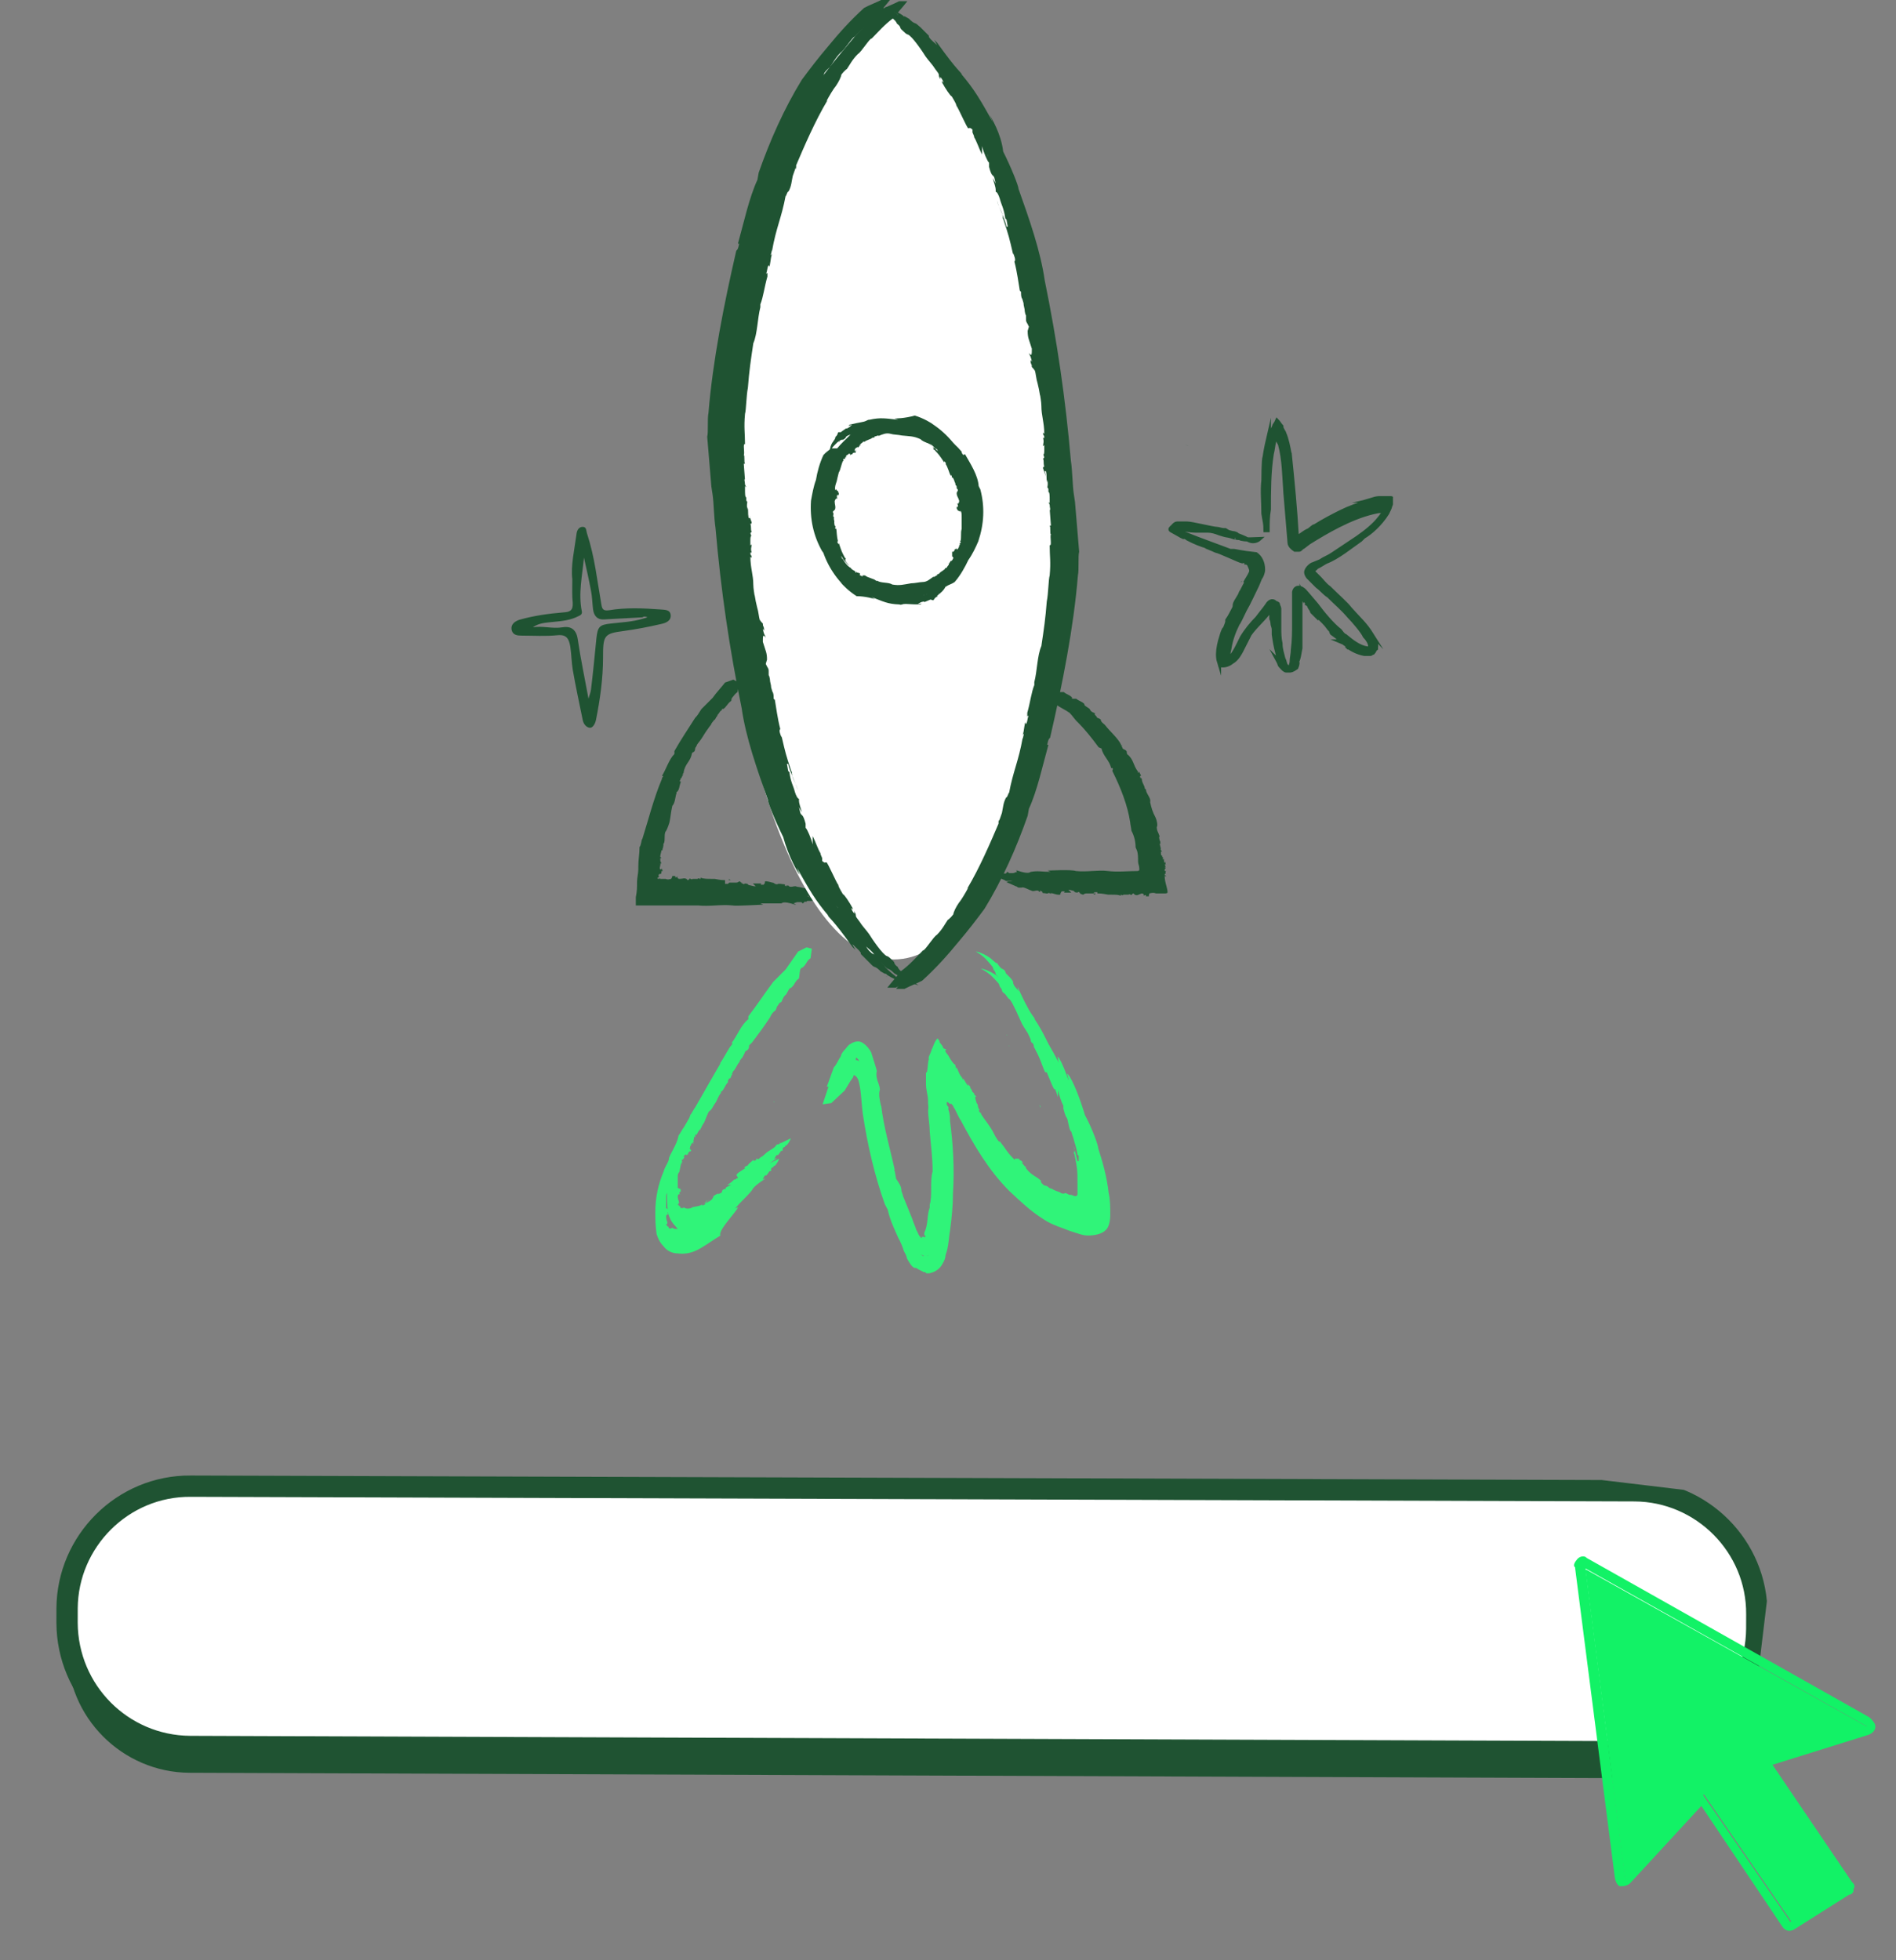 <svg width="89" height="92" viewBox="0 0 89 92" fill="none" xmlns="http://www.w3.org/2000/svg">
<rect x="0" y="0" width="89" height="92" fill="#808080" stroke="none"/>
<g clip-path="url(#clip0_2174_5315)">
<path d="M76.671 83.458L8.893 83.203C5.74 83.185 3.135 80.596 3.158 77.404L3.16 76.725C3.178 73.573 5.767 70.968 8.959 70.991L76.698 71.241C79.85 71.26 82.455 73.848 82.432 77.04L82.431 77.719C82.452 80.876 79.829 83.437 76.671 83.458Z" fill="#1F5332"/>
<path d="M76.661 82.219L8.922 81.969C5.73 81.945 3.164 79.362 3.148 76.165L3.149 75.486C3.168 72.334 5.756 69.729 8.948 69.752L76.731 69.968C79.884 69.986 82.489 72.574 82.466 75.766L82.464 76.445C82.441 79.637 79.857 82.203 76.661 82.219Z" fill="white" stroke="#1F5332" stroke-miterlimit="10"/>
</g>
<path d="M74.475 73.677L87.742 81.096L82.567 82.585L86.727 88.635L84.144 90.269L79.984 84.219L76.285 88.217L74.42 73.671L74.475 73.677Z" fill="#12F266"/>
<path fill-rule="evenodd" clip-rule="evenodd" d="M74.034 73.18C74.163 73.029 74.388 73.001 74.485 73.123L87.745 80.597C87.896 80.726 88.041 80.91 88.028 81.019C88.056 81.245 87.818 81.383 87.702 81.424L83.203 82.828L86.93 88.326C87.081 88.456 87.068 88.565 87 88.668C87.042 88.784 86.913 88.935 86.803 88.922L84.22 90.555C83.982 90.693 83.769 90.612 83.631 90.374L79.863 84.759L76.545 88.359C76.416 88.51 76.19 88.538 76.081 88.525C75.965 88.567 75.827 88.328 75.799 88.103L73.933 73.557C73.83 73.489 73.905 73.331 74.034 73.18ZM79.88 84.151L84.041 90.201L86.624 88.567L82.463 82.517L87.638 81.028L74.426 73.616L76.291 88.162L79.88 84.151Z" fill="#12F266"/>
<g clip-path="url(#clip1_2174_5315)">
<path d="M43.778 6.897C43.837 6.897 43.837 6.956 43.778 6.897C43.837 6.956 43.837 6.956 43.778 6.897Z" fill="#20B757"/>
<path d="M45.278 7.677L45.219 7.619C45.473 7.619 45.551 7.619 45.746 7.619C45.746 7.619 45.804 7.482 46.135 7.677C46.135 7.677 46.135 7.677 46.194 7.677L46.135 7.619C46.194 7.619 46.194 7.56 46.272 7.56H46.408L46.467 7.619C46.525 7.619 46.467 7.482 46.603 7.56C46.544 7.502 46.661 7.502 46.603 7.502C46.661 7.502 46.739 7.502 46.798 7.443C46.798 7.443 46.603 7.307 46.544 7.248C46.486 7.248 46.486 7.19 46.486 7.19H46.428C46.428 7.248 46.233 7.131 46.174 7.131C46.116 7.073 46.038 7.131 46.038 7.131C45.979 7.131 45.979 7.073 45.979 7.073C45.921 7.073 45.979 7.131 45.979 7.131L45.921 7.073C45.979 7.073 45.921 7.073 45.921 7.014C45.862 7.014 45.785 6.956 45.726 7.014C45.668 7.014 45.668 6.956 45.59 6.956C45.59 6.956 45.648 6.956 45.648 7.014C45.59 7.014 45.395 6.878 45.395 6.956C45.395 7.014 45.395 7.014 45.395 7.092H45.336C45.336 7.092 45.336 7.092 45.336 7.034C45.278 7.034 45.2 7.034 45.142 7.034L45.2 7.17C45.142 7.17 45.064 7.112 45.005 7.112L44.947 7.053C44.81 6.995 44.888 7.112 44.81 7.053L44.752 6.995H44.81C44.752 6.995 44.752 6.937 44.674 6.937L44.615 6.995C44.557 6.995 44.479 6.995 44.421 6.995V7.053H44.362V6.995C44.421 6.995 44.557 6.995 44.615 6.995C44.557 6.995 44.479 6.995 44.479 6.995C44.479 6.995 44.421 6.937 44.479 6.937V6.995C44.284 6.995 44.284 6.995 44.148 6.937C44.089 6.937 44.089 6.937 44.089 6.937C43.953 6.937 43.895 6.937 43.836 6.878V6.937C43.836 6.937 43.778 6.878 43.778 6.937H43.719H43.661C43.602 6.937 43.661 6.995 43.602 6.937C43.602 6.878 43.602 6.995 43.544 6.995L43.485 6.937C43.427 6.878 43.427 6.937 43.29 6.937C43.232 6.937 43.232 6.878 43.232 6.8C43.173 6.859 43.232 6.859 43.173 6.859C43.173 6.859 43.173 6.859 43.173 6.8C43.115 6.8 43.173 6.8 43.115 6.8C43.115 6.859 43.115 6.937 43.057 6.937C42.998 6.937 42.998 6.995 42.92 6.937H42.862H42.803C42.803 6.937 42.745 6.937 42.667 6.937C42.608 6.878 42.472 6.937 42.414 6.937V6.878C42.355 6.82 42.414 6.937 42.355 6.937V6.878C42.297 6.937 42.297 6.878 42.297 6.878V6.937H42.238C42.18 6.937 42.18 6.878 42.238 6.8L42.18 6.859V6.8C42.18 6.859 42.18 6.8 42.121 6.8C42.121 6.8 42.121 6.8 42.121 6.742L42.063 6.8H42.121V6.859C42.063 6.917 42.063 6.859 41.985 6.859C41.926 6.859 41.926 6.859 41.926 6.859V6.917C41.926 6.917 41.926 6.917 41.926 6.859C41.926 6.917 41.868 6.917 41.868 6.917H41.81H41.673V6.859C41.673 6.917 41.615 6.859 41.615 6.917C41.615 6.859 41.478 6.917 41.478 6.859C41.342 6.859 41.342 6.917 41.225 6.917C41.166 6.859 41.03 6.859 40.972 6.859C40.835 6.859 40.718 6.917 40.523 6.917C40.387 6.859 40.27 6.976 40.192 6.917V6.976C40.134 6.917 39.997 6.976 39.939 6.917H39.88C39.88 6.917 39.88 6.917 39.88 6.976C39.88 6.976 39.822 6.976 39.822 6.917C39.822 6.859 39.764 6.917 39.686 6.917V6.976H39.627C39.374 7.112 39.296 6.917 39.043 7.034C39.043 6.976 38.984 7.034 38.984 7.034C38.926 6.976 38.848 7.034 38.848 7.092H38.789C38.731 7.151 38.848 7.034 38.789 7.092C38.594 7.034 38.341 7.092 38.068 7.092C38.01 7.092 37.932 7.092 37.873 7.092C37.815 7.092 37.737 7.151 37.737 7.151C37.679 7.209 37.679 7.092 37.679 7.151C37.62 7.151 37.542 7.209 37.484 7.209C37.484 7.151 37.289 7.268 37.289 7.209C37.23 7.151 37.094 7.268 37.036 7.209L36.841 7.463L36.899 7.716L37.094 7.911L37.62 7.852L38.01 7.911L38.984 7.852L39.043 7.794C39.237 7.93 39.491 7.794 39.686 7.852V7.794C39.744 7.794 39.744 7.794 39.744 7.852C40.27 7.852 40.855 7.794 41.303 7.794C41.361 7.794 41.498 7.794 41.498 7.852C41.634 7.794 41.829 7.794 41.946 7.794H42.004C42.063 7.735 42.199 7.794 42.336 7.794C42.92 7.794 43.446 7.658 44.031 7.735C44.284 7.794 44.615 7.677 44.947 7.735C44.557 7.813 45.219 7.735 45.278 7.677Z" fill="#20B757"/>
<path d="M31.541 41.309C31.619 41.25 31.619 41.309 31.541 41.309V41.309Z" fill="#3B694C"/>
<path d="M36.159 42.166L36.022 42.108C36.47 42.108 36.665 42.108 36.996 42.108C37.055 42.108 37.055 41.971 37.639 42.166C37.639 42.166 37.639 42.166 37.698 42.166L37.562 42.108C37.62 42.108 37.698 42.049 37.756 42.049H37.951L38.01 42.108C38.068 42.108 38.068 41.971 38.205 42.049C38.146 41.991 38.263 41.991 38.263 41.991C38.263 41.991 38.263 41.991 38.322 41.991C38.458 41.991 38.575 41.991 38.653 41.932C38.653 41.932 38.263 41.796 38.205 41.737C38.263 41.737 38.341 41.737 38.205 41.737C38.146 41.737 38.146 41.679 38.068 41.679C38.01 41.679 38.01 41.679 37.932 41.679C37.873 41.737 37.542 41.62 37.406 41.62C37.347 41.562 37.211 41.62 37.152 41.62C36.958 41.62 37.094 41.562 36.958 41.562C36.821 41.562 36.958 41.62 36.958 41.62L36.821 41.562C36.88 41.562 36.88 41.562 36.821 41.503C36.685 41.503 36.568 41.445 36.49 41.503C36.353 41.503 36.353 41.445 36.295 41.445H36.353C36.295 41.445 35.905 41.309 35.905 41.386C35.905 41.465 35.905 41.445 35.847 41.523H35.788H35.73C35.672 41.523 35.73 41.523 35.73 41.465C35.594 41.465 35.477 41.465 35.34 41.465L35.477 41.601C35.34 41.601 35.223 41.542 35.145 41.542L35.087 41.484C34.892 41.425 34.95 41.542 34.892 41.484L34.756 41.425H34.892C34.756 41.425 34.756 41.367 34.697 41.367C34.697 41.367 34.639 41.425 34.561 41.425C34.424 41.425 34.366 41.425 34.23 41.425L34.171 41.484H34.035V41.309C34.171 41.309 34.424 41.309 34.561 41.309C34.502 41.309 34.366 41.309 34.307 41.309C34.307 41.309 34.171 41.25 34.249 41.25L34.191 41.309C33.859 41.309 33.859 41.309 33.548 41.25C33.489 41.25 33.411 41.25 33.411 41.25C33.216 41.25 33.022 41.25 32.885 41.192V41.25C32.827 41.25 32.749 41.192 32.749 41.25H32.69C32.632 41.25 32.632 41.25 32.554 41.25C32.417 41.25 32.554 41.309 32.417 41.25C32.359 41.192 32.359 41.309 32.281 41.309L32.223 41.25C32.086 41.192 32.086 41.25 31.891 41.25C31.833 41.25 31.755 41.192 31.833 41.114C31.774 41.172 31.774 41.172 31.697 41.172C31.697 41.172 31.697 41.172 31.697 41.114C31.638 41.114 31.638 41.114 31.56 41.114C31.56 41.172 31.502 41.25 31.502 41.25C31.443 41.25 31.365 41.309 31.248 41.25H31.19C31.131 41.25 31.131 41.25 31.053 41.25H30.995C30.995 41.192 30.859 41.309 30.859 41.192H30.917C30.976 41.133 30.859 41.192 30.859 41.192H30.917C30.859 41.192 30.917 41.133 30.976 41.133H30.917V41.075C30.917 41.016 30.976 41.016 31.053 41.016C31.053 41.016 31.053 41.016 30.995 41.016H31.053C30.995 41.016 31.053 41.016 31.053 40.88C31.053 40.88 31.053 40.88 31.112 40.88L31.053 40.743V40.802H30.995C30.937 40.743 30.995 40.666 30.995 40.607V40.666C30.995 40.529 30.995 40.529 31.053 40.529C31.053 40.529 30.995 40.588 30.995 40.529C30.995 40.529 30.995 40.529 31.053 40.471C30.995 40.471 30.995 40.412 30.995 40.334C30.995 40.334 30.995 40.334 30.995 40.276H31.053L30.995 40.217C30.995 40.159 30.995 40.159 30.995 40.159L31.053 39.906H31.112C31.053 39.847 31.17 39.769 31.112 39.769C31.17 39.711 31.112 39.574 31.17 39.574C31.229 39.38 31.17 39.243 31.229 39.048C31.287 38.99 31.365 38.795 31.424 38.6C31.482 38.347 31.482 38.152 31.56 37.821C31.697 37.684 31.697 37.373 31.755 37.236V37.178C31.891 37.119 31.891 36.846 31.95 36.73C31.95 36.671 31.95 36.671 31.95 36.671C31.95 36.671 31.95 36.671 31.891 36.671C31.95 36.613 31.95 36.535 31.95 36.535C32.008 36.535 32.008 36.398 32.086 36.34H32.028L32.086 36.281C32.145 35.833 32.417 35.755 32.476 35.366C32.476 35.424 32.476 35.307 32.534 35.307C32.671 35.249 32.593 35.112 32.671 35.054L32.729 34.917C32.729 34.781 32.729 35.054 32.729 34.917C32.983 34.664 33.177 34.197 33.45 33.885C33.509 33.826 33.587 33.69 33.645 33.631C33.703 33.573 33.703 33.437 33.703 33.437C33.703 33.378 33.84 33.3 33.84 33.378C33.898 33.32 33.898 33.183 33.976 33.125C34.035 33.125 34.171 32.794 34.23 32.871C34.366 32.813 34.424 32.618 34.619 32.482L34.678 32.034L34.424 31.897L34.035 32.034C33.84 32.287 33.645 32.482 33.45 32.755L32.924 33.281C32.593 33.807 32.281 34.255 31.95 34.84V34.976C31.697 35.229 31.56 35.697 31.365 36.009H31.424C31.365 36.145 31.365 36.067 31.365 36.145C30.976 37.061 30.722 38.093 30.45 38.951C30.391 39.009 30.391 39.282 30.313 39.341C30.313 39.672 30.255 39.925 30.255 40.256V40.393C30.255 40.588 30.196 40.782 30.196 40.977C30.196 41.231 30.196 41.425 30.138 41.698V42.029V42.088H30.196H30.391C30.781 42.088 31.112 42.088 31.502 42.088C32.028 42.088 32.534 42.088 33.06 42.088C33.587 42.147 34.171 42.029 34.678 42.088C34.873 42.224 36.042 42.166 36.159 42.166Z" fill="#1F5332"/>
<path d="M35.828 42.458L35.691 42.4C36.139 42.4 36.334 42.4 36.666 42.4C36.724 42.4 36.724 42.263 37.309 42.458C37.309 42.458 37.309 42.458 37.367 42.458L37.231 42.4C37.289 42.4 37.367 42.341 37.425 42.341H37.62L37.679 42.4C37.737 42.4 37.737 42.263 37.874 42.341C37.815 42.283 37.932 42.283 37.932 42.283C37.932 42.283 37.932 42.283 37.99 42.283C38.127 42.283 38.244 42.283 38.322 42.224C38.322 42.224 37.932 42.088 37.874 42.029C37.932 42.029 38.01 42.029 37.874 42.029C37.815 42.029 37.815 41.971 37.737 41.971C37.679 41.971 37.679 41.971 37.601 41.971C37.542 42.029 37.211 41.912 37.075 41.912C37.016 41.854 36.88 41.912 36.821 41.912C36.627 41.912 36.763 41.854 36.627 41.854C36.49 41.854 36.627 41.912 36.627 41.912L36.49 41.854C36.549 41.854 36.549 41.854 36.49 41.795C36.354 41.795 36.237 41.737 36.159 41.795C36.023 41.795 36.023 41.737 35.964 41.737H36.081C36.023 41.737 35.633 41.601 35.633 41.678C35.633 41.757 35.633 41.737 35.574 41.815H35.496H35.438C35.38 41.815 35.438 41.815 35.438 41.757C35.302 41.757 35.185 41.757 35.048 41.757L35.185 41.893C35.048 41.893 34.931 41.834 34.853 41.834L34.795 41.776C34.6 41.718 34.659 41.834 34.6 41.776L34.464 41.718H34.6C34.464 41.718 34.464 41.659 34.405 41.659C34.405 41.659 34.347 41.718 34.269 41.718C34.133 41.718 34.074 41.718 33.938 41.718L33.879 41.776H33.743V41.718C33.879 41.718 34.133 41.718 34.269 41.718C34.21 41.718 34.074 41.718 34.016 41.718C34.016 41.718 33.879 41.659 33.957 41.659L33.899 41.718C33.567 41.718 33.567 41.718 33.256 41.659C33.197 41.659 33.119 41.659 33.119 41.659C32.924 41.659 32.73 41.659 32.593 41.601V41.659C32.535 41.659 32.457 41.601 32.457 41.659H32.379C32.32 41.659 32.32 41.659 32.242 41.659C32.106 41.659 32.242 41.718 32.106 41.659C32.047 41.601 32.047 41.718 31.97 41.718L31.911 41.659C31.775 41.601 31.775 41.659 31.58 41.659C31.521 41.659 31.444 41.601 31.521 41.523C31.463 41.581 31.463 41.581 31.385 41.581C31.385 41.581 31.385 41.581 31.385 41.523C31.327 41.523 31.327 41.523 31.249 41.523C31.249 41.581 31.19 41.659 31.19 41.659C31.132 41.659 31.054 41.718 30.937 41.659H30.878C30.82 41.659 30.82 41.659 30.742 41.659H30.684C30.684 41.601 30.547 41.718 30.547 41.601H30.625C30.684 41.542 30.567 41.601 30.567 41.601H30.625C30.567 41.601 30.625 41.542 30.684 41.542H30.625V41.484C30.625 41.425 30.684 41.425 30.762 41.425C30.762 41.425 30.762 41.425 30.703 41.425H30.762C30.703 41.425 30.762 41.425 30.762 41.289C30.762 41.289 30.762 41.289 30.82 41.289L30.762 41.152V41.211H30.703C30.645 41.152 30.703 41.075 30.703 41.016V41.075C30.703 40.938 30.703 40.938 30.762 40.938C30.762 40.938 30.703 40.997 30.703 40.938C30.703 40.938 30.703 40.938 30.762 40.88C30.703 40.88 30.703 40.821 30.703 40.743C30.703 40.743 30.703 40.743 30.703 40.685H30.762L30.703 40.626C30.703 40.568 30.703 40.568 30.703 40.568L30.762 40.315H30.82C30.762 40.256 30.878 40.178 30.82 40.178C30.878 40.12 30.82 39.983 30.878 39.983C30.937 39.788 30.878 39.652 30.937 39.457C30.995 39.399 31.073 39.204 31.132 39.009C31.19 38.756 31.19 38.561 31.268 38.23C31.404 38.093 31.404 37.782 31.463 37.645V37.587C31.599 37.528 31.599 37.255 31.658 37.139C31.658 37.08 31.658 37.08 31.658 37.08C31.658 37.08 31.658 37.08 31.599 37.08C31.658 37.022 31.658 36.944 31.658 36.944C31.716 36.944 31.716 36.807 31.794 36.749H31.736L31.794 36.69C31.853 36.242 32.126 36.164 32.184 35.775C32.184 35.833 32.184 35.716 32.242 35.716C32.379 35.658 32.301 35.521 32.379 35.463L32.437 35.326C32.437 35.19 32.437 35.463 32.437 35.326C32.691 35.073 32.885 34.605 33.158 34.294C33.217 34.235 33.295 34.099 33.353 34.04C33.411 33.982 33.411 33.846 33.411 33.846C33.411 33.787 33.548 33.709 33.548 33.787C33.606 33.729 33.606 33.592 33.684 33.534C33.743 33.534 33.879 33.203 33.938 33.28C34.074 33.222 34.133 33.027 34.327 32.891L34.386 32.443L34.133 32.306L33.743 32.443C33.548 32.696 33.353 32.891 33.158 33.163L32.632 33.69C32.301 34.216 31.989 34.664 31.658 35.248V35.385C31.404 35.638 31.268 36.106 31.073 36.417H31.132C31.073 36.554 31.073 36.476 31.073 36.554C30.684 37.47 30.43 38.502 30.157 39.36C30.099 39.418 30.099 39.691 30.021 39.749C30.021 40.081 29.963 40.334 29.963 40.665V40.802C29.963 40.997 29.904 41.191 29.904 41.386C29.904 41.64 29.904 41.834 29.846 42.107V42.438V42.497H29.904H30.099C30.489 42.497 30.82 42.497 31.21 42.497C31.736 42.497 32.242 42.497 32.769 42.497C33.295 42.555 33.879 42.438 34.386 42.497C34.522 42.536 35.691 42.458 35.828 42.458Z" fill="#1F5332"/>
<path d="M37.016 41.445C36.88 41.445 36.88 41.445 37.016 41.445C36.958 41.503 36.958 41.503 37.016 41.445Z" fill="#3B694C"/>
<path d="M38.439 42.03C38.381 41.971 38.381 41.971 38.439 42.03C38.381 42.03 38.381 42.03 38.439 42.03Z" fill="#3B694C"/>
<path d="M49.175 40.86L49.311 40.919C48.921 40.919 48.727 40.86 48.395 40.919C48.337 40.919 48.337 41.055 47.752 40.86C47.752 40.86 47.752 40.86 47.694 40.86L47.752 40.919C47.694 40.919 47.616 40.977 47.557 40.977H47.363L47.304 40.919C47.246 40.919 47.246 41.055 47.109 40.977C47.168 41.035 47.051 40.977 47.051 41.035C47.051 41.035 47.051 41.035 46.992 41.035C46.934 41.035 46.739 41.035 46.661 41.094C46.661 41.094 46.992 41.23 47.109 41.289C46.973 41.289 47.051 41.289 47.109 41.289C47.168 41.289 47.168 41.347 47.246 41.347C47.246 41.347 47.304 41.347 47.382 41.347C47.441 41.289 47.772 41.484 47.83 41.484C47.889 41.542 48.025 41.484 48.084 41.484C48.22 41.484 48.142 41.542 48.22 41.542C48.278 41.542 48.22 41.484 48.22 41.484L48.356 41.542C48.298 41.542 48.356 41.542 48.356 41.6C48.493 41.6 48.61 41.659 48.61 41.6C48.746 41.6 48.746 41.659 48.804 41.659C48.804 41.659 48.746 41.659 48.746 41.6C48.804 41.6 49.136 41.737 49.194 41.659C49.194 41.6 49.194 41.6 49.253 41.523H49.311H49.37C49.428 41.523 49.37 41.523 49.37 41.581C49.428 41.581 49.564 41.581 49.701 41.581L49.564 41.445C49.623 41.445 49.818 41.503 49.818 41.503L49.876 41.562C50.071 41.62 50.013 41.503 50.071 41.562L50.13 41.62H50.071C50.13 41.62 50.207 41.678 50.266 41.678C50.266 41.678 50.324 41.62 50.402 41.62C50.461 41.62 50.597 41.62 50.733 41.62L50.792 41.562H50.928V41.62C50.792 41.62 50.597 41.62 50.48 41.62C50.539 41.62 50.675 41.62 50.733 41.62L50.792 41.678L50.85 41.62C51.104 41.62 51.104 41.62 51.435 41.678C51.493 41.678 51.571 41.678 51.571 41.678C51.766 41.678 51.961 41.678 52.02 41.737V41.678C52.078 41.678 52.078 41.737 52.156 41.678H52.214C52.273 41.678 52.273 41.678 52.351 41.678C52.487 41.678 52.351 41.62 52.487 41.678C52.546 41.737 52.546 41.62 52.624 41.62L52.682 41.678C52.819 41.737 52.819 41.678 53.013 41.62C53.072 41.62 53.15 41.678 53.072 41.756C53.13 41.698 53.13 41.698 53.208 41.698C53.208 41.698 53.208 41.698 53.208 41.756C53.267 41.756 53.267 41.756 53.345 41.756C53.345 41.698 53.345 41.62 53.403 41.62C53.403 41.62 53.403 41.62 53.345 41.62C53.403 41.62 53.539 41.562 53.676 41.62H53.812H54.007H53.949C53.949 41.62 54.007 41.62 54.085 41.62C54.144 41.62 54.221 41.62 54.221 41.562C54.221 41.367 54.085 41.113 54.085 40.782L54.144 40.841C54.144 40.704 54.085 40.841 54.085 40.704H54.144C54.085 40.646 54.144 40.646 54.144 40.568H54.085V40.509C54.085 40.451 54.144 40.451 54.144 40.451L54.085 40.392H54.144C54.085 40.334 54.144 40.334 54.085 40.256C54.085 40.256 54.085 40.256 54.144 40.256L54.085 40.12L54.144 40.178H54.085C54.027 40.12 54.085 40.042 54.027 39.983V40.042C53.968 39.983 54.027 39.905 54.027 39.905C54.027 39.905 54.027 39.964 53.968 39.905C53.968 39.905 53.968 39.905 53.968 39.847C53.91 39.847 53.91 39.788 53.91 39.711C53.91 39.711 53.91 39.711 53.91 39.652H53.968L53.91 39.594C53.91 39.535 53.851 39.535 53.91 39.535L53.851 39.282H53.91C53.851 39.282 53.91 39.145 53.851 39.145C53.851 39.087 53.793 38.95 53.851 38.95C53.793 38.756 53.715 38.697 53.715 38.502C53.773 38.444 53.715 38.171 53.656 38.054C53.52 37.801 53.462 37.606 53.403 37.333C53.462 37.138 53.208 36.944 53.208 36.749L53.15 36.69C53.15 36.554 53.013 36.437 53.013 36.242L52.955 36.184C52.955 36.184 52.955 36.184 52.955 36.242C52.955 36.184 52.896 36.106 52.955 36.106C53.013 36.106 52.896 35.969 52.896 35.911L52.838 35.969V35.911C52.585 35.58 52.643 35.326 52.312 35.073C52.37 35.073 52.253 35.014 52.312 35.014C52.312 34.878 52.175 34.878 52.117 34.82L52.059 34.683C51.922 34.625 52.195 34.683 52.059 34.683C51.922 34.352 51.532 34.04 51.279 33.709C51.221 33.651 51.084 33.573 51.084 33.456C51.026 33.397 50.889 33.397 50.889 33.319C50.831 33.261 50.753 33.183 50.831 33.183C50.773 33.124 50.636 33.124 50.578 32.988C50.578 32.93 50.246 32.793 50.324 32.735C50.188 32.598 50.071 32.598 49.935 32.481C49.798 32.481 49.681 32.481 49.486 32.481L49.428 32.735C49.486 32.871 49.564 32.93 49.564 33.066C49.759 33.202 50.013 33.319 50.207 33.456C50.344 33.592 50.461 33.787 50.597 33.904C50.928 34.235 51.24 34.625 51.571 35.073L51.708 35.131C51.766 35.463 52.097 35.716 52.156 36.047H52.214C52.273 36.106 52.214 36.106 52.214 36.184C52.604 36.963 52.935 37.801 53.052 38.6C53.052 38.658 53.111 38.931 53.111 38.989C53.247 39.243 53.306 39.516 53.306 39.769L53.364 39.905C53.422 40.042 53.422 40.237 53.422 40.431C53.422 40.568 53.481 40.626 53.481 40.763V40.821C53.481 40.88 53.481 40.821 53.422 40.88C52.974 40.88 52.448 40.938 52 40.88C51.552 40.821 51.026 40.938 50.5 40.88C50.285 40.802 49.253 40.86 49.175 40.86Z" fill="#1F5332"/>
<path d="M49.76 41.172L49.896 41.231C49.506 41.231 49.312 41.172 48.98 41.231C48.922 41.231 48.922 41.367 48.337 41.172C48.337 41.172 48.337 41.172 48.279 41.172L48.337 41.231C48.279 41.231 48.201 41.289 48.142 41.289H47.948L47.889 41.231C47.831 41.231 47.831 41.367 47.694 41.289C47.753 41.347 47.636 41.289 47.636 41.347C47.636 41.347 47.636 41.347 47.577 41.347C47.519 41.347 47.324 41.347 47.246 41.406C47.246 41.406 47.577 41.542 47.694 41.601C47.558 41.601 47.636 41.601 47.694 41.601C47.753 41.601 47.753 41.659 47.831 41.659C47.831 41.659 47.889 41.659 47.967 41.659C48.026 41.601 48.357 41.796 48.415 41.796C48.474 41.854 48.61 41.796 48.669 41.796C48.805 41.796 48.727 41.854 48.805 41.854C48.863 41.854 48.805 41.796 48.805 41.796L48.941 41.854C48.883 41.854 48.941 41.854 48.941 41.913C49.078 41.913 49.195 41.971 49.195 41.913C49.331 41.913 49.331 41.971 49.389 41.971C49.389 41.971 49.331 41.971 49.331 41.913C49.389 41.913 49.721 42.049 49.779 41.971C49.779 41.913 49.779 41.913 49.838 41.835H49.896H49.955C50.013 41.835 49.955 41.835 49.955 41.893C50.013 41.893 50.149 41.893 50.286 41.893L50.149 41.757C50.208 41.757 50.403 41.815 50.403 41.815L50.461 41.874C50.656 41.932 50.598 41.815 50.656 41.874L50.715 41.932H50.656C50.715 41.932 50.792 41.99 50.851 41.99C50.851 41.99 50.909 41.932 50.987 41.932C51.046 41.932 51.182 41.932 51.319 41.932L51.377 41.874H51.513V41.932C51.377 41.932 51.182 41.932 51.065 41.932C51.124 41.932 51.26 41.932 51.319 41.932L51.377 41.99L51.435 41.932C51.689 41.932 51.689 41.932 52.02 41.99C52.078 41.99 52.156 41.99 52.156 41.99C52.351 41.99 52.546 41.99 52.605 42.049V41.99C52.663 41.99 52.663 42.049 52.741 41.99H52.799C52.858 41.99 52.858 41.99 52.936 41.99C53.072 41.99 52.936 41.932 53.072 41.99C53.131 42.049 53.131 41.932 53.209 41.932L53.267 41.99C53.403 42.049 53.403 41.99 53.598 41.932C53.657 41.932 53.735 41.99 53.657 42.068C53.715 42.01 53.715 42.01 53.793 42.01C53.793 42.01 53.793 42.01 53.793 42.068C53.852 42.068 53.852 42.068 53.929 42.068C53.929 42.01 53.929 41.932 53.988 41.932C53.988 41.932 53.988 41.932 53.929 41.932C53.988 41.932 54.124 41.874 54.261 41.932H54.397H54.592H54.534C54.534 41.932 54.592 41.932 54.67 41.932C54.728 41.932 54.806 41.932 54.806 41.874C54.806 41.679 54.67 41.425 54.67 41.094L54.728 41.153C54.728 41.016 54.67 41.153 54.67 41.016H54.728C54.67 40.958 54.728 40.958 54.728 40.88H54.67V40.821C54.67 40.763 54.728 40.763 54.728 40.763L54.67 40.705H54.728C54.67 40.646 54.728 40.646 54.67 40.568C54.67 40.568 54.67 40.568 54.728 40.568L54.67 40.432L54.728 40.49H54.67C54.611 40.432 54.67 40.354 54.611 40.295V40.354C54.553 40.295 54.611 40.217 54.611 40.217C54.611 40.217 54.611 40.276 54.553 40.217C54.553 40.217 54.553 40.217 54.553 40.159C54.495 40.159 54.495 40.1 54.495 40.023C54.495 40.023 54.495 40.023 54.495 39.964H54.553L54.495 39.906C54.495 39.847 54.436 39.847 54.495 39.847L54.436 39.594H54.495C54.436 39.594 54.495 39.457 54.436 39.457C54.436 39.399 54.378 39.263 54.436 39.263C54.378 39.068 54.3 39.009 54.3 38.814C54.358 38.756 54.3 38.483 54.241 38.366C54.105 38.113 54.046 37.918 53.988 37.645C54.046 37.45 53.793 37.256 53.793 37.061L53.735 37.002C53.735 36.866 53.598 36.749 53.598 36.554L53.54 36.496C53.54 36.496 53.54 36.496 53.54 36.554C53.54 36.496 53.481 36.418 53.54 36.418C53.598 36.418 53.481 36.281 53.481 36.223L53.423 36.281V36.223C53.17 35.892 53.228 35.638 52.897 35.385C52.955 35.385 52.838 35.327 52.897 35.327C52.897 35.19 52.76 35.19 52.702 35.132L52.644 34.995C52.507 34.937 52.78 34.995 52.644 34.995C52.507 34.664 52.117 34.352 51.864 34.021C51.806 33.963 51.669 33.885 51.669 33.768C51.611 33.709 51.474 33.709 51.474 33.631C51.416 33.573 51.338 33.495 51.416 33.495C51.358 33.437 51.221 33.437 51.163 33.3C51.163 33.242 50.831 33.105 50.909 33.047C50.773 32.91 50.656 32.91 50.52 32.794C50.383 32.794 50.266 32.794 50.072 32.794L50.013 33.047C50.072 33.183 50.149 33.242 50.149 33.378C50.344 33.514 50.598 33.631 50.792 33.768C50.929 33.904 51.046 34.099 51.182 34.216C51.513 34.547 51.825 34.937 52.156 35.385L52.293 35.443C52.351 35.775 52.682 36.028 52.741 36.359H52.799C52.858 36.418 52.799 36.418 52.799 36.496C53.189 37.275 53.52 38.113 53.637 38.912C53.637 38.97 53.696 39.243 53.696 39.301C53.832 39.555 53.891 39.828 53.891 40.081L53.949 40.217C54.008 40.354 54.008 40.549 54.008 40.743C54.008 40.88 54.066 40.938 54.066 41.075V41.133C54.066 41.192 54.066 41.133 54.008 41.192C53.559 41.192 53.033 41.25 52.585 41.192C52.137 41.133 51.611 41.25 51.085 41.192C50.851 41.094 49.818 41.172 49.76 41.172Z" fill="#1F5332"/>
<path d="M36.353 51.733C36.295 51.733 36.353 51.655 36.353 51.733C36.295 51.733 36.295 51.733 36.353 51.733Z" fill="#30F479"/>
<path d="M35.185 55.708L35.049 55.767C35.38 55.377 35.575 55.241 35.828 54.929C35.887 54.87 35.828 54.792 36.413 54.403C36.413 54.403 36.413 54.403 36.471 54.344L36.335 54.403C36.393 54.344 36.393 54.266 36.471 54.208C36.471 54.208 36.471 54.208 36.53 54.208L36.666 54.013H36.724C36.783 53.955 36.666 53.877 36.861 53.818C36.803 53.818 36.919 53.76 36.861 53.76H36.919C36.978 53.701 37.114 53.507 37.114 53.428C37.114 53.428 36.724 53.623 36.588 53.682C36.588 53.623 36.724 53.545 36.588 53.682C36.53 53.74 36.452 53.682 36.452 53.74L36.393 53.799C36.393 53.857 36.004 54.052 35.945 54.13C35.887 54.188 35.809 54.266 35.692 54.325C35.555 54.461 35.633 54.383 35.497 54.383C35.438 54.442 35.555 54.383 35.497 54.442L35.361 54.5C35.419 54.442 35.361 54.442 35.361 54.442C35.302 54.5 35.107 54.637 35.107 54.695C34.971 54.754 34.971 54.754 34.912 54.831C34.912 54.831 34.971 54.773 34.971 54.831C34.912 54.89 34.523 55.085 34.581 55.163C34.581 55.221 34.64 55.221 34.64 55.299H34.581L34.523 55.358C34.464 55.358 34.464 55.358 34.464 55.358C34.406 55.416 34.269 55.552 34.133 55.611H34.328C34.191 55.669 33.997 55.747 34.075 55.806H34.016C33.821 55.864 33.958 55.942 33.821 56.001L33.685 56.059L33.743 56.001C33.607 56.059 33.607 56.059 33.49 56.137C33.49 56.137 33.49 56.195 33.431 56.273C33.373 56.332 33.295 56.41 33.1 56.468V56.527L32.964 56.585V56.527C33.1 56.468 33.295 56.332 33.412 56.195C33.354 56.254 33.276 56.332 33.217 56.39C33.217 56.39 33.081 56.39 33.159 56.332V56.39C32.905 56.585 32.905 56.585 32.574 56.644C32.516 56.644 32.438 56.702 32.438 56.702C32.243 56.761 32.106 56.702 32.106 56.644V56.702C32.106 56.702 32.106 56.644 32.048 56.702C32.048 56.702 32.048 56.702 31.99 56.702C31.99 56.702 31.931 56.702 31.931 56.644C31.931 56.585 31.873 56.644 31.873 56.585C31.873 56.527 31.814 56.585 31.814 56.527L31.873 56.468C31.873 56.332 31.814 56.332 31.814 56.137C31.814 56.078 31.873 56.001 31.951 56.078C31.892 56.02 31.892 56.02 31.892 55.942C31.892 55.942 31.892 55.942 31.951 55.942C31.951 55.884 31.951 55.884 31.951 55.806C31.892 55.806 31.814 55.747 31.814 55.747C31.814 55.689 31.814 55.552 31.814 55.494V55.358V55.221C31.814 55.163 31.814 55.085 31.873 55.026C31.931 54.89 31.931 54.695 32.009 54.5V54.559C32.068 54.5 31.951 54.5 32.009 54.422H32.068C32.068 54.364 32.126 54.364 32.126 54.286H32.068L32.126 54.227C32.184 54.169 32.184 54.169 32.262 54.227V54.169H32.321C32.262 54.111 32.321 54.111 32.379 54.033C32.379 54.033 32.379 54.033 32.438 54.033V53.838V53.974L32.379 53.916C32.379 53.779 32.438 53.779 32.438 53.721V53.779C32.438 53.643 32.496 53.643 32.574 53.643C32.574 53.643 32.516 53.701 32.516 53.643C32.516 53.584 32.516 53.643 32.574 53.584C32.516 53.584 32.574 53.448 32.574 53.39V53.331L32.633 53.39V53.331C32.633 53.273 32.633 53.195 32.691 53.273L32.828 53.019H32.886C32.828 52.961 33.022 52.883 32.886 52.825C32.944 52.766 32.944 52.571 33.022 52.688C33.159 52.493 33.081 52.357 33.276 52.162C33.412 52.103 33.471 51.909 33.607 51.714C33.743 51.383 33.802 51.188 33.997 50.934C34.191 50.798 34.25 50.486 34.386 50.35V50.291C34.523 50.233 34.581 49.96 34.718 49.843C34.718 49.785 34.718 49.785 34.718 49.785C34.718 49.785 34.718 49.785 34.659 49.785C34.718 49.726 34.718 49.648 34.795 49.648C34.854 49.707 34.854 49.512 34.932 49.454H34.873L34.932 49.395C35.068 48.947 35.38 48.81 35.516 48.421C35.516 48.479 35.516 48.362 35.575 48.362C35.711 48.304 35.711 48.167 35.711 48.109L35.848 47.973C35.848 47.836 35.848 48.109 35.848 47.973C36.101 47.641 36.432 47.193 36.685 46.804C36.744 46.667 36.822 46.55 36.939 46.472C36.997 46.414 36.997 46.278 37.075 46.219C37.134 46.083 37.212 46.083 37.212 46.083C37.27 46.024 37.27 45.888 37.407 45.751C37.465 45.751 37.601 45.362 37.66 45.42C37.855 45.284 37.855 45.089 38.05 44.972L38.108 44.524L37.855 44.465L37.465 44.66L36.88 45.498L36.296 46.083C35.906 46.609 35.516 47.193 35.127 47.7V47.836C34.795 48.09 34.601 48.616 34.347 48.947L34.406 49.005C34.347 49.142 34.347 49.064 34.269 49.142C33.685 50.116 33.159 51.09 32.652 51.948C32.594 52.006 32.457 52.279 32.399 52.337C32.34 52.669 32.145 52.98 32.009 53.253L31.951 53.39C31.951 53.584 31.756 53.779 31.697 54.033C31.444 54.617 31.308 55.26 31.308 55.923C31.308 56.254 31.308 56.566 31.366 56.955C31.424 57.15 31.503 57.345 31.697 57.54C31.834 57.735 32.087 57.871 32.34 57.871C32.788 57.93 33.12 57.813 33.451 57.618C33.782 57.423 34.036 57.228 34.367 57.033C34.211 56.8 35.185 55.825 35.185 55.708Z" fill="#30F479"/>
<path d="M49.642 49.59L49.701 49.921C49.175 49.005 49.058 48.557 48.532 47.778L48.59 47.836C48.532 47.7 48.395 47.7 47.811 46.414C47.811 46.355 47.752 46.355 47.752 46.277L47.811 46.531C47.752 46.394 47.616 46.336 47.557 46.141C47.557 46.083 47.557 46.083 47.557 46.083C47.499 45.946 47.363 45.829 47.226 45.693L47.168 45.556C47.031 45.42 47.031 45.556 46.778 45.167C46.837 45.303 46.583 45.03 46.642 45.108L46.583 45.05C46.388 44.855 45.94 44.66 45.804 44.66C45.804 44.66 46.057 44.797 46.252 44.991C46.447 45.186 46.642 45.44 46.7 45.517C46.505 45.264 46.642 45.459 46.642 45.517C46.778 45.654 46.7 45.712 46.778 45.771C46.778 45.771 46.778 45.771 46.837 45.829C46.895 45.888 46.973 46.024 47.031 46.083C47.168 46.141 47.48 46.998 47.557 47.115C47.616 47.31 47.752 47.505 47.889 47.7C48.084 48.031 47.947 47.895 48.025 48.09C48.161 48.284 48.025 48.031 48.084 48.09L48.22 48.343C48.161 48.206 48.161 48.284 48.161 48.343C48.298 48.538 48.415 48.927 48.493 48.986C48.629 49.317 48.629 49.317 48.688 49.434C48.688 49.376 48.629 49.298 48.629 49.298C48.688 49.356 48.688 49.434 48.629 49.298C48.766 49.492 49.019 50.33 49.077 50.33C49.136 50.33 49.136 50.272 49.272 50.389V50.525L49.331 50.662C49.331 50.72 49.331 50.72 49.331 50.72C49.467 50.915 49.584 51.246 49.662 51.499V51.168C49.72 51.422 49.857 51.811 49.915 51.889V52.026C50.052 52.552 50.052 52.357 50.11 52.552C50.169 52.805 50.169 52.883 50.246 53.078C50.305 53.078 50.305 53.214 50.383 53.409C50.441 53.662 50.519 53.799 50.578 54.188L50.636 54.247V54.5H50.578C50.519 54.247 50.383 53.721 50.246 53.331C50.305 53.526 50.383 53.779 50.441 53.916C50.441 53.974 50.441 54.169 50.383 54.052L50.441 54.188C50.578 54.909 50.578 54.909 50.578 55.611V55.552C50.578 55.689 50.578 55.806 50.578 55.884C50.578 55.962 50.578 56.02 50.578 56.02C50.578 56.02 50.578 56.02 50.578 56.078L50.519 56.137C50.461 56.137 50.519 56.137 50.461 56.137C50.402 56.137 50.324 56.078 50.266 56.078H50.208C50.149 56.078 50.013 55.942 49.954 56.02C49.896 56.02 49.818 56.02 49.759 55.962C49.623 55.903 49.564 55.903 49.428 55.825C49.175 55.689 49.428 55.884 49.175 55.689C49.116 55.63 49.038 55.689 48.921 55.552C48.863 55.494 48.863 55.494 48.863 55.416C48.668 55.221 48.532 55.221 48.278 54.968C48.142 54.831 48.084 54.715 48.22 54.773C48.025 54.715 48.161 54.773 47.967 54.578C47.967 54.52 47.967 54.578 48.025 54.578C47.889 54.383 47.889 54.52 47.83 54.383C47.772 54.383 47.694 54.383 47.635 54.383V54.442C47.499 54.305 47.382 54.188 47.246 53.994L47.109 53.799L46.914 53.545V53.604C46.856 53.545 46.72 53.351 46.661 53.214C46.466 52.825 46.271 52.63 46.018 52.24L46.077 52.298C46.018 52.162 46.018 52.298 45.94 52.103H45.999C45.862 51.967 45.94 51.909 45.862 51.772V51.831L45.804 51.636C45.745 51.441 45.804 51.441 45.862 51.499L45.726 51.363V51.305C45.59 51.246 45.667 51.168 45.531 51.051C45.531 51.051 45.59 51.051 45.531 50.993L45.336 50.739L45.472 50.934H45.414C45.278 50.739 45.278 50.681 45.161 50.545C45.219 50.603 45.219 50.603 45.219 50.681C45.161 50.623 45.161 50.545 45.083 50.486C45.083 50.428 45.024 50.428 45.024 50.35C44.966 50.291 44.966 50.155 44.888 50.096C44.888 50.155 44.946 50.291 44.888 50.155C44.83 50.019 44.888 50.096 44.83 49.96C44.771 49.96 44.635 49.765 44.498 49.512C44.44 49.453 44.44 49.453 44.362 49.317C44.362 49.317 44.362 49.317 44.42 49.259L44.284 49.2C44.225 49.005 44.089 48.947 44.089 48.869L44.148 48.927L44.011 48.733C43.953 48.791 43.953 48.791 43.875 48.927L43.738 49.259V49.2C43.738 49.395 43.544 49.59 43.602 49.726C43.544 49.785 43.544 50.506 43.466 50.311C43.466 50.506 43.466 50.701 43.466 50.895C43.466 51.09 43.524 51.285 43.524 51.344C43.583 51.538 43.583 51.733 43.583 51.987C43.524 52.181 43.641 52.708 43.641 53.097C43.699 53.818 43.777 54.266 43.777 54.987C43.641 55.435 43.777 56.098 43.641 56.546V56.682C43.505 57.014 43.583 57.462 43.388 57.852C43.388 57.988 43.388 57.988 43.388 57.988C43.388 57.988 43.388 57.988 43.446 57.988C43.446 58.047 43.388 58.124 43.388 58.047C43.388 58.047 43.388 58.047 43.329 58.047H43.271V58.105C43.271 58.105 43.212 58.105 43.212 58.047C43.212 58.047 43.154 58.047 43.154 57.988C43.095 57.93 43.095 57.852 43.017 57.735C42.959 57.54 42.881 57.404 42.823 57.209C42.686 56.877 42.569 56.566 42.374 56.098C42.433 56.234 42.316 55.903 42.316 55.903C42.316 55.65 42.179 55.513 42.063 55.319L42.004 54.987C42.141 55.182 41.868 54.792 42.004 54.929C41.809 54.013 41.478 52.902 41.361 51.87V51.928C41.303 51.675 41.225 51.344 41.303 51.149C41.303 50.954 41.166 50.701 41.166 50.623C41.108 50.428 41.166 50.175 41.166 50.291C41.108 50.038 41.03 49.843 40.913 49.453C40.913 49.395 40.718 49.064 40.465 48.927C40.212 48.791 39.939 48.986 39.939 48.986C39.802 49.044 39.744 49.181 39.608 49.317C39.549 49.376 39.471 49.512 39.471 49.57C39.335 49.765 39.276 49.96 39.14 50.096L38.809 51.012L39.198 50.954L39.783 50.369L40.036 49.921L40.173 49.726C40.173 49.726 40.173 49.726 40.173 49.668C40.173 49.668 40.231 49.609 40.231 49.668C40.231 49.668 40.231 49.668 40.289 49.726L40.348 49.863C40.484 50.311 40.484 50.895 40.543 51.48C40.738 52.902 41.069 54.344 41.517 55.708L41.653 55.962C41.712 56.351 41.907 56.8 42.102 57.267C42.238 57.52 42.297 57.715 42.355 57.91C42.413 58.047 42.491 58.163 42.491 58.241C42.55 58.378 42.686 58.631 42.823 58.69H42.881C43.076 58.826 43.134 58.826 43.212 58.884C43.271 58.884 43.271 58.884 43.349 58.943C43.407 58.943 43.485 58.943 43.485 58.943C43.738 58.884 43.933 58.748 44.07 58.495C44.128 58.358 44.206 58.241 44.206 58.105L44.264 57.852C44.323 57.52 44.323 57.267 44.401 56.936C44.459 56.351 44.537 55.767 44.537 55.182C44.596 54.013 44.537 52.844 44.401 51.792C44.401 51.655 44.401 51.461 44.342 51.266V51.129C44.342 51.129 44.284 51.071 44.284 50.993C44.284 50.934 44.284 50.856 44.342 50.934L44.401 50.993C44.401 50.993 44.401 50.993 44.459 50.993C44.459 51.051 44.518 51.051 44.518 51.129C44.654 51.324 44.713 51.577 44.849 51.772C45.434 52.941 46.077 54.111 46.992 55.085C47.441 55.533 47.908 56.001 48.493 56.39C48.746 56.585 49.077 56.721 49.409 56.838C49.545 56.897 49.74 56.975 49.935 57.033C50.13 57.092 50.266 57.17 50.519 57.17C50.773 57.17 51.104 57.111 51.299 56.916C51.493 56.721 51.493 56.273 51.493 56.195C51.493 55.864 51.493 55.474 51.435 55.163C51.377 54.442 51.182 53.74 50.987 53.078C50.987 52.941 50.734 52.162 50.402 51.519C50.09 50.369 49.759 49.648 49.642 49.59Z" fill="#30F479"/>
<path d="M34.639 56.663L34.503 56.721C34.834 56.332 35.029 56.195 35.282 55.883C35.341 55.825 35.282 55.747 35.867 55.357C35.867 55.357 35.867 55.357 35.925 55.299L35.789 55.357C35.847 55.299 35.847 55.221 35.925 55.163C35.925 55.163 35.925 55.163 35.984 55.163L36.12 54.968H36.179C36.237 54.909 36.12 54.831 36.315 54.773C36.257 54.773 36.373 54.714 36.315 54.714H36.373C36.432 54.656 36.568 54.461 36.568 54.383C36.568 54.383 36.179 54.578 36.042 54.636C36.042 54.578 36.179 54.5 36.042 54.636C35.984 54.695 35.906 54.636 35.906 54.695L35.847 54.753C35.847 54.812 35.458 55.007 35.399 55.085C35.341 55.143 35.263 55.221 35.146 55.279C35.01 55.416 35.087 55.338 34.951 55.338C34.893 55.396 35.01 55.338 34.951 55.396L34.815 55.455C34.873 55.396 34.815 55.396 34.815 55.396C34.756 55.455 34.561 55.591 34.561 55.65C34.425 55.708 34.425 55.708 34.367 55.786C34.367 55.786 34.425 55.728 34.425 55.786C34.367 55.844 33.977 56.039 34.035 56.117C34.035 56.176 34.094 56.176 34.094 56.254H34.035L33.977 56.312C33.918 56.312 33.918 56.312 33.918 56.312C33.86 56.371 33.724 56.507 33.587 56.566H33.782C33.645 56.624 33.451 56.702 33.529 56.76H33.47C33.275 56.819 33.412 56.897 33.275 56.955L33.139 57.014L33.197 56.955C33.061 57.014 33.061 57.014 32.944 57.092C32.944 57.092 32.944 57.15 32.886 57.228C32.827 57.286 32.749 57.364 32.554 57.423V57.481L32.418 57.54V57.481C32.554 57.423 32.749 57.286 32.866 57.15C32.808 57.209 32.73 57.286 32.671 57.345C32.671 57.345 32.535 57.345 32.613 57.286V57.345C32.359 57.54 32.359 57.54 32.028 57.598C31.97 57.598 31.892 57.657 31.892 57.657C31.697 57.715 31.561 57.657 31.561 57.598V57.657C31.561 57.657 31.561 57.598 31.502 57.657C31.502 57.657 31.502 57.657 31.444 57.657C31.444 57.657 31.385 57.657 31.385 57.598C31.385 57.54 31.327 57.598 31.327 57.54C31.327 57.481 31.268 57.54 31.268 57.481L31.327 57.423C31.327 57.286 31.268 57.286 31.268 57.092C31.268 57.033 31.327 56.955 31.405 57.033C31.346 56.975 31.346 56.975 31.346 56.897C31.346 56.897 31.346 56.897 31.405 56.897C31.405 56.838 31.405 56.838 31.405 56.76C31.346 56.76 31.268 56.702 31.268 56.702C31.268 56.643 31.268 56.507 31.268 56.449V56.312V56.176C31.268 56.117 31.268 56.039 31.327 55.981C31.385 55.844 31.385 55.65 31.463 55.455V55.513C31.522 55.455 31.405 55.455 31.463 55.377H31.522C31.522 55.318 31.58 55.318 31.58 55.24H31.522L31.58 55.182C31.639 55.124 31.639 55.124 31.716 55.182V55.124H31.775C31.716 55.065 31.775 55.065 31.833 54.987C31.833 54.987 31.833 54.987 31.892 54.987V54.792V54.929L31.833 54.87C31.833 54.734 31.892 54.734 31.892 54.675V54.734C31.892 54.597 31.95 54.597 32.028 54.597C32.028 54.597 31.97 54.656 31.97 54.597C31.97 54.539 31.97 54.597 32.028 54.539C31.97 54.539 32.028 54.403 32.028 54.344V54.286L32.087 54.344V54.286C32.087 54.227 32.087 54.149 32.145 54.227L32.282 53.974H32.34C32.282 53.916 32.476 53.837 32.34 53.779C32.398 53.721 32.398 53.526 32.476 53.643C32.613 53.448 32.535 53.311 32.73 53.117C32.866 53.058 32.925 52.863 33.061 52.668C33.197 52.337 33.256 52.142 33.451 51.889C33.645 51.753 33.704 51.441 33.84 51.304V51.246C33.977 51.188 34.035 50.915 34.172 50.798C34.172 50.739 34.172 50.739 34.172 50.739C34.172 50.739 34.172 50.739 34.113 50.739C34.172 50.681 34.172 50.603 34.25 50.603C34.308 50.661 34.308 50.467 34.386 50.408H34.328L34.386 50.35C34.522 49.901 34.834 49.765 34.971 49.375C34.971 49.434 34.971 49.317 35.029 49.317C35.165 49.258 35.165 49.122 35.165 49.064L35.302 48.927C35.302 48.791 35.302 49.064 35.302 48.927C35.555 48.596 35.886 48.148 36.14 47.758C36.198 47.622 36.276 47.505 36.393 47.427C36.451 47.368 36.451 47.232 36.529 47.174C36.588 47.037 36.666 47.037 36.666 47.037C36.724 46.979 36.724 46.842 36.861 46.706C36.919 46.706 37.056 46.316 37.114 46.375C37.309 46.238 37.309 46.043 37.504 45.926L37.562 45.478L37.309 45.42L36.919 45.615L36.334 46.453L35.75 47.037C35.36 47.563 34.971 48.148 34.581 48.654V48.791C34.25 49.044 34.055 49.57 33.801 49.901L33.86 49.96C33.801 50.096 33.801 50.018 33.724 50.096C33.139 51.071 32.613 52.045 32.106 52.902C32.048 52.961 31.911 53.233 31.853 53.292C31.794 53.623 31.6 53.935 31.463 54.208L31.405 54.344C31.405 54.539 31.21 54.734 31.151 54.987C30.898 55.572 30.762 56.215 30.762 56.877C30.762 57.209 30.762 57.52 30.82 57.91C30.879 58.105 30.957 58.3 31.151 58.495C31.288 58.689 31.541 58.826 31.794 58.826C32.243 58.884 32.574 58.767 32.905 58.572C33.236 58.378 33.49 58.183 33.821 57.988C33.665 57.774 34.639 56.799 34.639 56.663Z" fill="#30F479"/>
<path d="M50.091 50.388L50.169 50.719C49.623 49.804 49.487 49.355 48.922 48.576L49 48.635C48.922 48.498 48.786 48.498 48.181 47.212C48.181 47.154 48.104 47.154 48.104 47.076L48.181 47.329C48.104 47.193 47.967 47.134 47.909 46.939C47.909 46.881 47.909 46.881 47.909 46.881C47.831 46.745 47.694 46.628 47.558 46.491L47.48 46.355C47.344 46.218 47.344 46.355 47.071 45.965C47.149 46.102 46.856 45.829 46.934 45.907L46.856 45.848C46.642 45.653 46.175 45.459 46.038 45.459C46.038 45.459 46.311 45.595 46.525 45.79C46.74 45.985 46.934 46.238 47.012 46.316C46.798 46.062 46.934 46.257 46.934 46.316C47.071 46.452 47.012 46.511 47.071 46.569C47.071 46.569 47.071 46.569 47.149 46.628C47.227 46.686 47.285 46.822 47.363 46.881C47.499 46.939 47.85 47.797 47.909 47.914C47.987 48.108 48.123 48.303 48.26 48.498C48.474 48.829 48.337 48.693 48.396 48.888C48.532 49.083 48.396 48.829 48.474 48.888L48.61 49.141C48.532 49.005 48.532 49.083 48.532 49.141C48.669 49.336 48.805 49.726 48.883 49.784C49.019 50.115 49.019 50.115 49.097 50.232C49.097 50.174 49.019 50.096 49.019 50.096C49.097 50.154 49.097 50.232 49.019 50.096C49.156 50.291 49.429 51.129 49.507 51.129C49.584 51.129 49.584 51.07 49.721 51.187V51.324L49.799 51.46C49.799 51.518 49.799 51.518 49.799 51.518C49.935 51.713 50.072 52.044 50.15 52.298V52.025C50.227 52.278 50.364 52.668 50.422 52.746V52.882C50.559 53.408 50.559 53.214 50.637 53.408C50.715 53.662 50.715 53.74 50.773 53.935C50.851 53.935 50.851 54.071 50.909 54.266C50.987 54.519 51.046 54.656 51.124 55.045L51.202 55.104V55.357H51.124C51.046 55.104 50.909 54.578 50.773 54.188C50.851 54.383 50.909 54.636 50.987 54.772C50.987 54.831 50.987 55.026 50.909 54.909L50.987 55.045C51.124 55.766 51.124 55.766 51.124 56.468V56.409C51.124 56.546 51.124 56.663 51.124 56.74C51.124 56.818 51.124 56.877 51.124 56.877C51.124 56.877 51.124 56.877 51.124 56.935L51.046 56.994C50.968 56.994 51.046 56.994 50.968 56.994C50.89 56.994 50.831 56.935 50.754 56.935H50.676C50.598 56.935 50.461 56.799 50.403 56.877C50.325 56.877 50.266 56.877 50.188 56.818C50.052 56.76 49.974 56.76 49.838 56.682C49.565 56.546 49.838 56.74 49.565 56.546C49.487 56.487 49.429 56.546 49.292 56.409C49.214 56.351 49.214 56.351 49.214 56.273C49 56.078 48.864 56.078 48.591 55.825C48.454 55.688 48.376 55.571 48.513 55.63C48.298 55.571 48.435 55.63 48.24 55.435C48.24 55.377 48.24 55.435 48.318 55.435C48.181 55.24 48.181 55.377 48.104 55.24C48.026 55.24 47.967 55.24 47.889 55.24V55.298C47.753 55.162 47.616 55.045 47.48 54.85L47.344 54.656L47.129 54.402V54.461C47.051 54.402 46.915 54.207 46.856 54.071C46.642 53.681 46.447 53.486 46.175 53.097L46.252 53.155C46.175 53.019 46.175 53.155 46.116 52.96H46.194C46.058 52.824 46.116 52.766 46.058 52.629V52.688L45.98 52.493C45.902 52.298 45.98 52.298 46.058 52.356L45.921 52.22V52.161C45.785 52.103 45.843 52.025 45.707 51.908C45.707 51.908 45.785 51.908 45.707 51.85L45.492 51.596L45.629 51.791H45.551C45.415 51.596 45.415 51.538 45.278 51.401C45.356 51.46 45.356 51.46 45.356 51.538C45.278 51.479 45.278 51.401 45.22 51.343C45.22 51.285 45.142 51.285 45.142 51.207C45.064 51.148 45.064 51.012 45.005 50.953C45.005 51.012 45.083 51.148 45.005 51.012C44.928 50.875 45.005 50.953 44.928 50.817C44.849 50.817 44.713 50.622 44.577 50.369C44.499 50.31 44.499 50.31 44.44 50.174C44.44 50.174 44.44 50.174 44.518 50.115L44.382 50.057C44.304 49.862 44.168 49.804 44.168 49.726L44.245 49.784L44.109 49.589C44.031 49.648 44.031 49.648 43.973 49.784L43.836 50.115V50.057C43.836 50.252 43.622 50.447 43.7 50.583C43.622 50.642 43.622 51.362 43.563 51.168C43.563 51.362 43.563 51.557 43.563 51.752C43.563 51.947 43.641 52.142 43.641 52.2C43.719 52.395 43.719 52.59 43.719 52.843C43.641 53.038 43.797 53.564 43.797 53.954C43.875 54.675 43.934 55.123 43.934 55.844C43.797 56.292 43.934 56.955 43.797 57.403V57.539C43.661 57.871 43.719 58.319 43.525 58.709C43.525 58.845 43.525 58.845 43.525 58.845C43.525 58.845 43.525 58.845 43.602 58.845C43.602 58.903 43.525 58.981 43.525 58.903C43.525 58.903 43.525 58.903 43.447 58.903H43.369V58.962C43.369 58.962 43.291 58.962 43.291 58.903C43.291 58.903 43.213 58.903 43.213 58.845C43.135 58.786 43.135 58.709 43.076 58.592C42.998 58.397 42.94 58.26 42.862 58.065C42.726 57.734 42.589 57.422 42.375 56.955C42.453 57.091 42.297 56.76 42.297 56.76C42.297 56.507 42.161 56.37 42.024 56.175L41.946 55.844C42.083 56.039 41.81 55.649 41.946 55.786C41.732 54.87 41.401 53.759 41.264 52.727V52.785C41.186 52.532 41.128 52.2 41.186 52.005C41.186 51.811 41.05 51.557 41.05 51.479C40.972 51.285 41.05 51.031 41.05 51.148C40.972 50.895 40.913 50.7 40.777 50.31C40.777 50.252 40.563 49.921 40.29 49.784C40.017 49.648 39.744 49.843 39.744 49.843C39.608 49.901 39.53 50.038 39.394 50.174C39.316 50.232 39.257 50.369 39.257 50.427C39.121 50.622 39.043 50.817 38.907 50.953L38.614 51.83L39.023 51.772L39.647 51.187L39.92 50.739L40.056 50.544C40.056 50.544 40.056 50.544 40.056 50.486C40.056 50.486 40.134 50.427 40.134 50.486C40.134 50.486 40.134 50.486 40.212 50.544L40.29 50.681C40.426 51.129 40.426 51.713 40.504 52.298C40.719 53.72 41.05 55.162 41.537 56.526L41.673 56.779C41.751 57.169 41.946 57.617 42.161 58.085C42.297 58.338 42.375 58.533 42.433 58.728C42.511 58.864 42.57 58.981 42.57 59.059C42.648 59.196 42.784 59.449 42.92 59.507H42.998C43.213 59.644 43.271 59.644 43.349 59.702C43.427 59.702 43.427 59.702 43.486 59.761C43.563 59.761 43.622 59.761 43.622 59.761C43.895 59.702 44.109 59.566 44.245 59.312C44.323 59.176 44.382 59.059 44.382 58.923L44.46 58.669C44.538 58.338 44.538 58.085 44.596 57.754C44.674 57.169 44.733 56.585 44.733 56C44.811 54.831 44.733 53.662 44.596 52.61C44.596 52.473 44.596 52.278 44.518 52.084V51.947C44.518 51.947 44.44 51.889 44.44 51.811C44.44 51.752 44.44 51.674 44.518 51.752L44.596 51.811C44.596 51.811 44.596 51.811 44.674 51.811C44.674 51.869 44.752 51.869 44.752 51.947C44.889 52.142 44.966 52.395 45.103 52.59C45.726 53.759 46.408 54.928 47.383 55.903C47.87 56.351 48.337 56.818 48.961 57.208C49.234 57.403 49.584 57.539 49.916 57.656C50.052 57.715 50.266 57.793 50.461 57.851C50.676 57.91 50.812 57.987 51.085 57.987C51.358 57.987 51.708 57.929 51.903 57.734C52.117 57.539 52.117 57.091 52.117 57.013C52.117 56.682 52.117 56.292 52.04 55.98C51.962 55.26 51.767 54.558 51.553 53.896C51.553 53.759 51.28 52.98 50.929 52.337C50.578 51.168 50.227 50.466 50.091 50.388Z" fill="#30F479"/>
<path d="M48.785 51.85C48.844 51.986 48.844 51.986 48.844 51.986C48.863 51.928 48.785 51.85 48.785 51.85Z" fill="#30F479"/>
<path d="M47.285 48.596C47.227 48.537 47.227 48.596 47.285 48.596C47.343 48.654 47.421 48.732 47.421 48.732C47.363 48.674 47.363 48.674 47.285 48.596Z" fill="#30F479"/>
<path d="M47.363 49.063C47.363 49.122 47.422 49.122 47.363 49.063V49.063Z" fill="#30F479"/>
<path d="M58.295 27.26C58.236 27.318 58.236 27.318 58.236 27.318C58.295 27.318 58.295 27.318 58.295 27.26Z" fill="#3B694C"/>
<path d="M57.865 25.857L58.255 26.052C57.086 25.604 56.501 25.409 55.527 25.019H55.586C55.527 25.019 55.527 25.019 55.449 24.961C55.391 24.961 55.313 24.902 55.254 24.902C55.254 24.902 55.118 24.844 55.254 24.844H55.313H55.371C55.43 24.844 55.43 24.844 55.508 24.844C55.644 24.844 55.839 24.902 56.092 24.902C56.151 24.902 56.151 24.902 56.287 24.902L56.034 24.844C56.229 24.844 56.365 24.844 56.618 24.902C56.677 24.902 56.677 24.902 56.677 24.902C56.872 24.902 57.066 24.961 57.261 25.039L57.456 25.097C57.651 25.155 57.593 25.097 57.982 25.233C57.846 25.175 58.177 25.292 58.177 25.233C58.177 25.233 58.236 25.292 58.313 25.292C58.567 25.35 59.054 25.292 59.112 25.292C59.112 25.292 58.898 25.487 58.625 25.35C58.372 25.214 58.041 25.097 57.846 25.019C57.982 25.019 58.236 25.155 57.846 25.019C57.593 24.961 57.651 24.961 57.515 24.883C57.515 24.883 57.515 24.883 57.456 24.883C57.32 24.883 57.203 24.824 57.125 24.824C56.93 24.824 55.956 24.571 55.703 24.571C55.566 24.571 55.449 24.571 55.254 24.571C55.196 24.571 55.118 24.629 55.059 24.707C55.001 24.766 54.865 24.844 55.001 24.902C55.449 25.155 55.254 25.039 55.449 25.155C55.703 25.292 55.391 25.097 55.508 25.155L55.839 25.292C55.644 25.233 55.78 25.292 55.78 25.292C56.034 25.428 56.501 25.623 56.618 25.623C56.95 25.759 57.066 25.818 57.203 25.876C57.144 25.876 57.008 25.818 57.008 25.818C57.066 25.818 57.144 25.876 57.008 25.818C57.261 25.876 58.236 26.344 58.313 26.344C58.372 26.344 58.313 26.286 58.45 26.344C58.508 26.344 58.508 26.402 58.508 26.402C58.567 26.402 58.567 26.461 58.645 26.461C58.703 26.519 58.645 26.519 58.645 26.519C58.703 26.656 58.781 26.773 58.703 26.909C58.645 27.046 58.508 27.24 58.45 27.357L58.703 27.026C58.508 27.279 58.313 27.747 58.255 27.805L58.197 27.942C57.865 28.468 58.002 28.332 57.943 28.526C57.807 28.78 57.748 28.916 57.612 29.111V29.169C57.612 29.228 57.554 29.364 57.476 29.559C57.339 29.812 57.281 30.085 57.222 30.533C57.222 30.592 57.222 30.592 57.222 30.67C57.222 30.806 57.222 30.865 57.222 31.059C57.086 30.611 57.281 29.949 57.476 29.501C57.339 29.754 57.281 30.085 57.281 30.222C57.281 30.28 57.222 30.553 57.222 30.358V30.553C57.222 30.689 57.222 30.748 57.222 30.884C57.222 31.02 57.281 31.137 57.281 31.215C57.476 31.274 57.729 31.157 57.807 31.079C58.06 30.943 58.197 30.689 58.392 30.3L58.333 30.358C58.392 30.163 58.469 30.027 58.528 29.968C58.781 29.52 59.249 29.131 59.502 28.799L59.561 28.741C59.619 28.604 59.619 28.682 59.619 28.604H59.678V28.663C59.678 28.663 59.678 28.721 59.678 28.799C59.678 28.799 59.678 28.799 59.678 28.858C59.678 29.247 59.678 28.858 59.736 29.247C59.736 29.384 59.794 29.384 59.794 29.579V29.773C59.853 30.163 59.853 30.222 59.989 30.748C60.048 31.001 60.126 31.137 59.989 31.001C60.126 31.254 59.989 31.137 60.243 31.391C60.301 31.449 60.243 31.391 60.184 31.332C60.243 31.391 60.321 31.469 60.379 31.469C60.437 31.469 60.437 31.469 60.515 31.469C60.593 31.469 60.652 31.469 60.847 31.332C60.905 31.196 60.905 31.137 60.905 31.079C60.905 31.079 60.905 31.137 60.847 31.137C60.983 30.884 60.983 30.689 61.041 30.416V30.163V29.773V29.832C61.041 29.695 61.041 29.501 61.041 29.247C61.041 28.994 61.041 28.799 61.041 28.526C61.041 28.332 61.041 28.137 61.041 27.883V27.942C61.041 27.883 61.041 27.883 61.041 27.805V27.864C61.041 27.805 61.1 27.922 61.1 27.922C61.1 27.922 61.1 27.922 61.1 27.864L61.158 28C61.353 28.195 61.217 28.137 61.217 28.137L61.353 28.273V28.332C61.49 28.39 61.412 28.468 61.606 28.663C61.606 28.663 61.548 28.663 61.606 28.721L61.938 29.052L61.743 28.858H61.801C61.996 29.052 62.055 29.111 62.191 29.247L62.133 29.189C62.328 29.384 62.328 29.442 62.464 29.579C62.405 29.442 62.405 29.52 62.464 29.579C62.522 29.637 62.464 29.637 62.522 29.715C62.522 29.715 62.717 29.851 62.854 29.968C62.912 29.968 62.912 30.027 62.99 30.105H62.931L63.068 30.163C63.126 30.222 63.321 30.3 63.263 30.358L63.204 30.3C63.458 30.494 63.73 30.631 64.042 30.689C64.042 30.689 64.101 30.689 64.179 30.689C64.237 30.689 64.237 30.689 64.315 30.689C64.393 30.689 64.373 30.631 64.451 30.631C64.51 30.572 64.51 30.494 64.588 30.436C64.588 30.378 64.588 30.378 64.588 30.378C64.646 30.124 64.335 29.735 64.393 29.793C64.062 29.267 63.808 29.072 63.36 28.565C63.224 28.37 62.717 27.922 62.386 27.591C62.191 27.455 62.055 27.26 61.938 27.143C61.879 27.084 61.801 27.007 61.743 26.948L61.606 26.812C61.606 26.812 61.606 26.812 61.606 26.753C61.665 26.753 61.743 26.695 61.801 26.617C61.938 26.558 62.133 26.422 62.249 26.364C62.776 26.169 63.419 25.643 63.867 25.331L64.003 25.194C64.335 25 64.783 24.61 65.114 24.084C65.172 23.947 65.25 23.831 65.25 23.753C65.25 23.811 65.192 23.889 65.192 23.889C65.25 23.753 65.328 23.636 65.328 23.441C65.328 23.382 65.328 23.382 65.27 23.382H65.211C65.153 23.382 65.153 23.382 65.153 23.382H65.211C65.211 23.382 65.016 23.382 64.822 23.382C64.685 23.382 64.627 23.382 64.432 23.441H64.568L64.315 23.499H64.373C63.73 23.694 63.341 23.831 62.951 24.025C62.561 24.22 62.172 24.415 61.645 24.746C61.782 24.61 61.451 24.883 61.451 24.883C61.314 24.941 61.197 25.019 61.119 25.078C61.061 25.136 60.983 25.136 60.983 25.214C60.925 25.272 60.925 25.272 60.925 25.272C60.866 25.272 60.866 25.272 60.866 25.214V25.155C60.866 25.214 60.866 25.155 60.866 25.214C60.866 25.214 60.866 25.214 60.866 25.155C60.866 25.097 60.866 25.019 60.866 25.097C60.808 23.986 60.671 22.564 60.535 21.258V21.317C60.476 20.986 60.398 20.596 60.282 20.343C60.282 20.284 60.145 20.148 60.145 20.011C60.087 19.953 60.009 19.817 59.95 19.758C59.892 19.895 59.814 19.953 59.814 20.011C59.619 20.401 59.561 20.596 59.561 20.459C59.502 20.713 59.424 21.044 59.366 21.434C59.307 21.57 59.307 22.544 59.307 22.544C59.249 23.07 59.307 23.519 59.307 24.103C59.366 24.493 59.405 24.551 59.405 24.883H59.502C59.502 24.551 59.502 24.24 59.561 23.908C59.561 23.07 59.561 22.155 59.697 21.297C59.755 21.102 59.755 20.849 59.833 20.654L59.892 20.518C59.892 20.459 59.95 20.382 59.95 20.459C59.95 20.459 59.95 20.459 59.95 20.518C59.95 20.576 60.009 20.713 60.087 20.849C60.282 21.57 60.282 22.35 60.34 23.129L60.535 25.467C60.535 25.604 60.671 25.721 60.788 25.799C60.847 25.799 60.925 25.799 60.983 25.799C61.041 25.799 61.119 25.662 61.178 25.662L61.431 25.467C62.269 24.941 63.38 24.298 64.432 24.045C64.685 23.986 64.685 23.986 64.763 23.986L65.016 23.928C65.016 23.928 64.958 23.986 64.958 24.064C64.9 24.123 64.822 24.259 64.763 24.318C64.51 24.649 64.12 24.961 63.73 25.233C63.341 25.487 62.951 25.759 62.561 26.013C62.367 26.149 62.172 26.208 61.977 26.344L61.645 26.48C61.587 26.48 61.314 26.675 61.314 26.87C61.314 26.929 61.373 27.065 61.451 27.123L61.587 27.26L61.84 27.513C62.035 27.65 62.172 27.844 62.367 27.961C62.698 28.293 63.01 28.546 63.341 28.936C63.536 29.131 63.984 29.657 64.062 29.851C64.198 29.988 64.315 30.183 64.315 30.3C64.315 30.358 64.315 30.436 64.315 30.436C64.315 30.436 64.315 30.436 64.179 30.436C63.789 30.378 63.458 30.105 63.146 29.851C63.01 29.793 62.951 29.657 62.893 29.598C62.561 29.345 62.113 28.819 61.782 28.37L61.334 27.844C61.08 27.513 60.808 27.513 60.749 27.786C60.749 27.844 60.749 27.981 60.749 28.039V28.293V28.624V29.267C60.749 29.657 60.749 30.046 60.691 30.494C60.691 30.689 60.632 30.884 60.632 31.079C60.632 31.137 60.574 31.274 60.574 31.332C60.515 31.391 60.515 31.391 60.515 31.391C60.515 31.391 60.457 31.332 60.379 31.254C60.301 31.176 60.321 31.059 60.243 30.923C60.184 30.67 60.106 30.475 60.106 30.202C60.048 29.949 60.048 29.676 60.048 29.481V29.091V28.565C60.048 28.507 59.989 28.429 59.989 28.37C59.989 28.312 59.853 28.312 59.794 28.234C59.658 28.176 59.541 28.293 59.463 28.429C59.327 28.624 59.268 28.682 59.21 28.76L59.015 29.014C58.762 29.267 58.489 29.598 58.294 29.929C58.099 30.319 57.963 30.65 57.709 30.904L57.651 30.962C57.651 30.826 57.651 30.631 57.709 30.436C57.768 30.046 57.904 29.657 58.099 29.267C58.158 29.208 58.236 29.014 58.43 28.624C58.625 28.293 58.82 27.844 59.015 27.455L59.151 27.123C59.21 27.065 59.288 26.87 59.288 26.734C59.288 26.402 59.151 26.149 58.956 26.013C58.197 25.935 58.002 25.857 57.865 25.857Z" fill="#1F5332"/>
<path d="M57.846 25.019C58.041 25.097 58.372 25.214 58.625 25.35C58.898 25.487 59.112 25.292 59.112 25.292C59.054 25.292 58.567 25.35 58.313 25.292C58.236 25.292 58.177 25.233 58.177 25.233C58.177 25.292 57.846 25.175 57.982 25.233C57.593 25.097 57.651 25.155 57.456 25.097L57.261 25.039C57.066 24.961 56.872 24.902 56.677 24.902C56.677 24.902 56.677 24.902 56.618 24.902C56.365 24.844 56.229 24.844 56.034 24.844L56.287 24.902C56.151 24.902 56.151 24.902 56.092 24.902C55.839 24.902 55.644 24.844 55.508 24.844C55.43 24.844 55.43 24.844 55.371 24.844H55.313H55.254C55.118 24.844 55.254 24.902 55.254 24.902C55.313 24.902 55.391 24.961 55.449 24.961C55.527 25.019 55.527 25.019 55.586 25.019H55.527C56.501 25.409 57.086 25.604 58.255 26.052L57.865 25.857C58.002 25.857 58.197 25.935 58.956 26.013C59.151 26.149 59.288 26.402 59.288 26.734C59.288 26.87 59.21 27.065 59.151 27.123L59.015 27.455C58.82 27.844 58.625 28.293 58.43 28.624C58.236 29.014 58.158 29.208 58.099 29.267C57.904 29.657 57.768 30.046 57.709 30.436C57.651 30.631 57.651 30.826 57.651 30.962L57.709 30.904C57.963 30.65 58.099 30.319 58.294 29.929C58.489 29.598 58.762 29.267 59.015 29.014L59.21 28.76C59.268 28.682 59.327 28.624 59.463 28.429C59.541 28.293 59.658 28.176 59.794 28.234C59.853 28.312 59.989 28.312 59.989 28.37C59.989 28.429 60.048 28.507 60.048 28.565V29.091V29.481C60.048 29.676 60.048 29.949 60.106 30.202C60.106 30.475 60.184 30.67 60.243 30.923C60.321 31.059 60.301 31.176 60.379 31.254C60.457 31.332 60.515 31.391 60.515 31.391C60.515 31.391 60.515 31.391 60.574 31.332C60.574 31.274 60.632 31.137 60.632 31.079C60.632 30.884 60.691 30.689 60.691 30.494C60.749 30.046 60.749 29.657 60.749 29.267V28.624V28.293V28.039C60.749 27.981 60.749 27.844 60.749 27.786C60.808 27.513 61.08 27.513 61.334 27.844L61.782 28.37C62.113 28.819 62.561 29.345 62.893 29.598C62.951 29.657 63.01 29.793 63.146 29.851C63.458 30.105 63.789 30.378 64.179 30.436C64.315 30.436 64.315 30.436 64.315 30.436C64.315 30.436 64.315 30.358 64.315 30.3C64.315 30.183 64.198 29.988 64.062 29.851C63.984 29.657 63.536 29.131 63.341 28.936C63.01 28.546 62.698 28.293 62.367 27.961C62.172 27.844 62.035 27.65 61.84 27.513L61.587 27.26L61.451 27.123C61.373 27.065 61.314 26.929 61.314 26.87C61.314 26.675 61.587 26.48 61.645 26.48L61.977 26.344C62.172 26.208 62.367 26.149 62.561 26.013C62.951 25.759 63.341 25.487 63.73 25.233C64.12 24.961 64.51 24.649 64.763 24.318C64.822 24.259 64.9 24.123 64.958 24.064C64.958 23.986 65.016 23.928 65.016 23.928L64.763 23.986C64.685 23.986 64.685 23.986 64.432 24.045C63.38 24.298 62.269 24.941 61.431 25.467L61.178 25.662C61.119 25.662 61.041 25.799 60.983 25.799C60.925 25.799 60.847 25.799 60.788 25.799C60.671 25.721 60.535 25.604 60.535 25.467L60.34 23.129C60.282 22.35 60.282 21.57 60.087 20.849C60.009 20.713 59.95 20.576 59.95 20.518C59.95 20.459 59.95 20.459 59.95 20.459C59.95 20.382 59.892 20.459 59.892 20.518L59.833 20.654C59.755 20.849 59.755 21.102 59.697 21.297C59.561 22.155 59.561 23.07 59.561 23.908C59.502 24.24 59.502 24.551 59.502 24.883H59.405C59.405 24.551 59.366 24.493 59.307 24.103C59.307 23.519 59.249 23.07 59.307 22.544C59.307 22.544 59.307 21.57 59.366 21.434C59.424 21.044 59.502 20.713 59.561 20.459C59.561 20.596 59.619 20.401 59.814 20.011C59.814 19.953 59.892 19.895 59.95 19.758C60.009 19.817 60.087 19.953 60.145 20.011C60.145 20.148 60.282 20.284 60.282 20.343C60.398 20.596 60.476 20.986 60.535 21.317V21.258C60.671 22.564 60.808 23.986 60.866 25.097C60.866 25.019 60.866 25.097 60.866 25.155M57.846 25.019C57.982 25.019 58.236 25.155 57.846 25.019ZM57.846 25.019C57.593 24.961 57.651 24.961 57.515 24.883C57.515 24.883 57.515 24.883 57.456 24.883C57.32 24.883 57.203 24.824 57.125 24.824C56.93 24.824 55.956 24.571 55.703 24.571C55.566 24.571 55.449 24.571 55.254 24.571C55.196 24.571 55.118 24.629 55.059 24.707C55.001 24.766 54.865 24.844 55.001 24.902C55.449 25.155 55.254 25.039 55.449 25.155C55.703 25.292 55.391 25.097 55.508 25.155L55.839 25.292C55.644 25.233 55.78 25.292 55.78 25.292C56.034 25.428 56.501 25.623 56.618 25.623C56.95 25.759 57.066 25.818 57.203 25.876C57.144 25.876 57.008 25.818 57.008 25.818M57.008 25.818C57.066 25.818 57.144 25.876 57.008 25.818ZM57.008 25.818C57.261 25.876 58.236 26.344 58.313 26.344C58.372 26.344 58.313 26.286 58.45 26.344C58.508 26.344 58.508 26.402 58.508 26.402C58.567 26.402 58.567 26.461 58.645 26.461C58.703 26.519 58.645 26.519 58.645 26.519C58.703 26.656 58.781 26.773 58.703 26.909C58.645 27.046 58.508 27.24 58.45 27.357L58.703 27.026C58.508 27.279 58.313 27.747 58.255 27.805L58.197 27.942C57.865 28.468 58.002 28.332 57.943 28.526C57.807 28.78 57.748 28.916 57.612 29.111V29.169C57.612 29.228 57.554 29.364 57.476 29.559C57.339 29.812 57.281 30.085 57.222 30.533C57.222 30.592 57.222 30.592 57.222 30.67C57.222 30.806 57.222 30.865 57.222 31.059C57.086 30.611 57.281 29.949 57.476 29.501C57.339 29.754 57.281 30.085 57.281 30.222C57.281 30.28 57.222 30.553 57.222 30.358V30.553C57.222 30.689 57.222 30.748 57.222 30.884C57.222 31.02 57.281 31.137 57.281 31.215C57.476 31.274 57.729 31.157 57.807 31.079C58.06 30.943 58.197 30.689 58.392 30.3L58.333 30.358C58.392 30.163 58.469 30.027 58.528 29.968C58.781 29.52 59.249 29.131 59.502 28.799L59.561 28.741C59.619 28.604 59.619 28.682 59.619 28.604H59.678V28.663C59.678 28.663 59.678 28.721 59.678 28.799C59.678 28.799 59.678 28.799 59.678 28.858C59.678 29.247 59.678 28.858 59.736 29.247C59.736 29.384 59.794 29.384 59.794 29.579V29.773C59.853 30.163 59.853 30.222 59.989 30.748C60.048 31.001 60.126 31.137 59.989 31.001C60.126 31.254 59.989 31.137 60.243 31.391C60.301 31.449 60.243 31.391 60.184 31.332C60.243 31.391 60.321 31.469 60.379 31.469C60.437 31.469 60.437 31.469 60.515 31.469C60.593 31.469 60.652 31.469 60.847 31.332C60.905 31.196 60.905 31.137 60.905 31.079C60.905 31.079 60.905 31.137 60.847 31.137C60.983 30.884 60.983 30.689 61.041 30.416V30.163V29.773V29.832C61.041 29.695 61.041 29.501 61.041 29.247C61.041 28.994 61.041 28.799 61.041 28.526C61.041 28.332 61.041 28.137 61.041 27.883V27.942C61.041 27.883 61.041 27.883 61.041 27.805V27.864C61.041 27.805 61.1 27.922 61.1 27.922C61.1 27.922 61.1 27.922 61.1 27.864L61.158 28C61.353 28.195 61.217 28.137 61.217 28.137L61.353 28.273V28.332C61.49 28.39 61.412 28.468 61.606 28.663C61.606 28.663 61.548 28.663 61.606 28.721L61.938 29.052L61.743 28.858H61.801C61.996 29.052 62.055 29.111 62.191 29.247L62.133 29.189C62.328 29.384 62.328 29.442 62.464 29.579M62.464 29.579C62.405 29.442 62.405 29.52 62.464 29.579ZM62.464 29.579C62.522 29.637 62.464 29.637 62.522 29.715C62.522 29.715 62.717 29.851 62.854 29.968C62.912 29.968 62.912 30.027 62.99 30.105H62.931L63.068 30.163C63.126 30.222 63.321 30.3 63.263 30.358L63.204 30.3C63.458 30.494 63.73 30.631 64.042 30.689C64.042 30.689 64.101 30.689 64.179 30.689C64.237 30.689 64.237 30.689 64.315 30.689C64.393 30.689 64.373 30.631 64.451 30.631C64.51 30.572 64.51 30.494 64.588 30.436C64.588 30.378 64.588 30.378 64.588 30.378C64.646 30.124 64.335 29.735 64.393 29.793C64.062 29.267 63.808 29.072 63.36 28.565C63.224 28.37 62.717 27.922 62.386 27.591C62.191 27.455 62.055 27.26 61.938 27.143C61.879 27.084 61.801 27.007 61.743 26.948L61.606 26.812C61.606 26.812 61.606 26.812 61.606 26.753C61.665 26.753 61.743 26.695 61.801 26.617C61.938 26.558 62.133 26.422 62.249 26.364C62.776 26.169 63.419 25.643 63.867 25.331L64.003 25.194C64.335 25 64.783 24.61 65.114 24.084C65.172 23.947 65.25 23.831 65.25 23.753C65.25 23.811 65.192 23.889 65.192 23.889C65.25 23.753 65.328 23.636 65.328 23.441C65.328 23.382 65.328 23.382 65.27 23.382H65.211M65.211 23.382C65.153 23.382 65.153 23.382 65.153 23.382H65.211ZM65.211 23.382C65.211 23.382 65.016 23.382 64.822 23.382C64.685 23.382 64.627 23.382 64.432 23.441H64.568L64.315 23.499H64.373C63.73 23.694 63.341 23.831 62.951 24.025C62.561 24.22 62.172 24.415 61.645 24.746C61.782 24.61 61.451 24.883 61.451 24.883C61.314 24.941 61.197 25.019 61.119 25.078C61.061 25.136 60.983 25.136 60.983 25.214C60.925 25.272 60.925 25.272 60.925 25.272C60.866 25.272 60.866 25.272 60.866 25.214M60.866 25.214V25.155M60.866 25.214C60.866 25.155 60.866 25.214 60.866 25.155M60.866 25.214C60.866 25.214 60.866 25.214 60.866 25.155" stroke="#1F5332" stroke-width="0.195" stroke-miterlimit="10"/>
<path d="M55.82 20.947C55.761 20.888 55.625 20.888 55.625 20.888C55.684 20.888 55.761 20.888 55.82 20.947Z" fill="#3B694C"/>
<path d="M41.965 45.03C46.466 45.03 49.603 34.722 49.603 21.57C49.603 8.417 42.978 0.915 41.575 0.604C39.49 0.117 33.82 8.067 33.82 21.219C33.82 34.372 37.464 45.03 41.965 45.03Z" fill="white"/>
<path d="M36.432 8.261C36.373 8.261 36.373 8.32 36.373 8.398C36.354 8.398 36.354 8.261 36.432 8.261Z" fill="#3B694C"/>
<path d="M36.627 37.411C36.627 37.353 36.568 37.217 36.49 37.022L36.627 37.411Z" fill="#3B694C"/>
<path d="M37.542 41.055L37.406 40.724C37.991 41.756 38.244 42.224 38.906 43.003L38.848 42.945C38.906 43.081 39.043 43.081 40.017 44.445C40.076 44.504 40.076 44.504 40.154 44.582L40.017 44.328C40.154 44.465 40.27 44.523 40.407 44.718C40.407 44.776 40.407 44.776 40.407 44.776C40.543 44.913 40.66 45.03 40.797 45.166L40.933 45.303C41.069 45.439 41.069 45.303 41.381 45.634C41.245 45.498 41.576 45.77 41.576 45.692L41.634 45.751C41.829 45.887 42.355 46.141 42.472 46.141C42.472 46.141 42.219 46.004 42.024 45.809C41.771 45.614 41.576 45.42 41.44 45.283C41.693 45.536 41.498 45.342 41.498 45.283C41.303 45.147 41.362 45.088 41.303 45.03C41.303 45.03 41.303 45.03 41.245 44.971C41.186 44.913 41.05 44.776 40.991 44.776C40.797 44.718 40.27 43.939 40.154 43.744C40.017 43.549 39.822 43.354 39.705 43.159C39.452 42.828 39.569 42.964 39.511 42.77C39.374 42.516 39.511 42.828 39.452 42.77C39.394 42.711 39.316 42.575 39.316 42.516C39.452 42.653 39.374 42.575 39.374 42.516C39.238 42.263 38.984 41.873 38.926 41.873C38.731 41.542 38.731 41.542 38.673 41.347C38.673 41.406 38.731 41.483 38.731 41.483C38.673 41.347 38.673 41.425 38.731 41.483C38.595 41.289 38.205 40.373 38.147 40.373C38.088 40.373 38.088 40.431 37.952 40.314V40.139L37.893 40.003C37.835 39.866 37.893 39.944 37.893 39.944C37.757 39.749 37.64 39.36 37.504 39.106V39.496C37.445 39.243 37.25 38.775 37.172 38.717V38.522C37.036 37.996 36.977 38.191 36.919 37.996L36.861 37.742L36.997 37.996C36.938 37.742 36.861 37.606 36.861 37.411V37.353C36.802 37.353 36.724 37.216 36.666 37.021C36.607 36.768 36.471 36.573 36.412 36.106L36.354 36.047L36.295 35.716H36.354C36.412 36.047 36.685 36.554 36.802 36.944C36.744 36.69 36.607 36.495 36.549 36.3C36.549 36.242 36.49 36.047 36.549 36.164L36.49 36.028C36.237 35.248 36.237 35.248 36.042 34.41V34.469C35.984 34.333 35.906 34.138 35.984 34.079C35.847 33.553 35.789 33.046 35.73 32.715L35.672 32.657C35.672 32.52 35.672 32.403 35.613 32.325L35.555 32.131C35.555 31.994 35.496 31.877 35.496 31.741C35.438 31.41 35.438 31.741 35.438 31.351C35.438 31.215 35.38 31.215 35.302 31.02L35.36 30.825C35.36 30.494 35.302 30.435 35.165 29.987C35.165 29.734 35.165 29.598 35.302 29.792C35.243 29.598 35.243 29.734 35.165 29.403C35.165 29.344 35.165 29.403 35.224 29.461C35.224 29.208 35.165 29.325 35.165 29.13C35.107 29.071 35.029 28.994 35.029 28.935V28.994C34.97 28.799 34.97 28.604 34.892 28.351L34.834 28.097L34.776 27.766V27.824C34.776 27.766 34.717 27.493 34.717 27.298C34.717 26.85 34.581 26.519 34.581 25.993L34.639 26.051C34.639 25.856 34.581 25.993 34.581 25.798H34.639C34.581 25.603 34.639 25.545 34.639 25.408L34.581 25.467V25.213C34.581 24.96 34.639 25.018 34.639 25.077L34.581 24.882L34.639 24.824C34.581 24.687 34.639 24.687 34.581 24.434C34.581 24.434 34.639 24.492 34.639 24.375L34.503 23.986L34.561 24.181H34.503C34.444 23.927 34.503 23.849 34.444 23.654V23.791C34.386 23.538 34.444 23.46 34.444 23.343C34.444 23.401 34.444 23.479 34.386 23.343C34.386 23.284 34.386 23.284 34.386 23.206C34.327 23.206 34.327 23.012 34.327 22.817C34.327 22.758 34.327 22.758 34.327 22.68L34.386 22.739L34.327 22.602C34.327 22.466 34.269 22.349 34.327 22.349V22.407L34.269 21.628H34.327C34.269 21.57 34.327 21.18 34.269 21.238C34.327 21.102 34.211 20.654 34.327 20.712C34.327 20.186 34.269 19.933 34.327 19.29C34.386 19.095 34.386 18.452 34.464 18.062C34.522 17.283 34.6 16.757 34.717 15.977C34.912 15.529 34.912 14.808 35.048 14.282V14.146C35.185 13.815 35.243 13.308 35.38 12.84C35.38 12.704 35.38 12.645 35.38 12.645C35.38 12.645 35.38 12.704 35.321 12.704C35.38 12.567 35.38 12.314 35.458 12.314V12.373C35.516 12.373 35.516 11.983 35.594 11.788L35.535 11.847L35.594 11.593V11.652C35.789 10.541 36.042 10.093 36.237 9.041C36.237 9.177 36.295 8.846 36.373 8.846C36.51 8.592 36.51 8.398 36.568 8.125L36.705 7.735C36.705 7.988 36.763 7.482 36.705 7.677C37.094 6.761 37.62 5.533 38.205 4.559L37.991 4.676C38.127 4.423 38.322 4.091 38.439 3.955C38.575 3.76 38.692 3.507 38.692 3.429C38.828 3.234 39.023 3.098 38.945 3.176C39.082 2.981 39.199 2.727 39.471 2.455C39.608 2.396 40.056 1.675 40.114 1.734C40.446 1.402 40.699 1.091 41.147 0.759C41.342 0.506 41.595 0.233 41.79 -0.02H41.401C41.147 0.116 40.816 0.233 40.563 0.37C39.92 0.954 39.394 1.539 38.867 2.182C38.419 2.708 38.03 3.215 37.64 3.741C36.802 5.105 36.139 6.605 35.613 8.105L35.555 8.437C35.165 9.274 34.912 10.463 34.639 11.437H34.698C34.639 11.691 34.639 11.691 34.561 11.768C33.977 14.302 33.451 16.971 33.256 19.387C33.197 19.641 33.256 20.303 33.197 20.498C33.256 21.277 33.334 22.057 33.392 22.836L33.451 23.226C33.509 23.616 33.509 24.259 33.587 24.785C33.84 27.707 34.23 30.377 34.815 33.241C35.009 34.605 35.535 36.106 36.042 37.528C36.042 37.664 36.373 38.502 36.763 39.282C37.016 40.217 37.465 40.996 37.542 41.055Z" fill="#1F5332"/>
<path d="M38.186 41.153L38.05 40.821C38.634 41.854 38.888 42.322 39.55 43.101L39.492 43.042C39.55 43.179 39.686 43.179 40.661 44.543C40.719 44.601 40.719 44.601 40.797 44.679L40.661 44.426C40.797 44.562 40.914 44.621 41.05 44.816C41.05 44.874 41.05 44.874 41.05 44.874C41.187 45.011 41.304 45.127 41.44 45.264L41.577 45.4C41.713 45.537 41.713 45.4 42.025 45.731C41.888 45.595 42.219 45.868 42.219 45.79L42.278 45.848C42.473 45.985 42.999 46.238 43.116 46.238C43.116 46.238 42.862 46.102 42.668 45.907C42.414 45.712 42.219 45.517 42.083 45.381C42.336 45.634 42.142 45.439 42.142 45.381C41.947 45.244 42.005 45.186 41.947 45.127C41.947 45.127 41.947 45.127 41.888 45.069C41.83 45.011 41.693 44.874 41.635 44.874C41.44 44.816 40.914 44.036 40.797 43.841C40.661 43.647 40.466 43.452 40.349 43.257C40.096 42.926 40.212 43.062 40.154 42.867C40.018 42.614 40.154 42.926 40.096 42.867C40.037 42.809 39.959 42.672 39.959 42.614C40.096 42.75 40.018 42.672 40.018 42.614C39.881 42.361 39.628 41.971 39.569 41.971C39.375 41.64 39.375 41.64 39.316 41.445C39.316 41.503 39.375 41.581 39.375 41.581C39.316 41.445 39.316 41.523 39.375 41.581C39.238 41.386 38.849 40.471 38.79 40.471C38.732 40.471 38.732 40.529 38.595 40.412V40.276L38.537 40.139C38.478 40.003 38.537 40.081 38.537 40.081C38.4 39.886 38.283 39.496 38.147 39.243V39.633C38.089 39.379 37.894 38.912 37.816 38.853V38.658C37.679 38.132 37.621 38.327 37.562 38.132L37.504 37.879L37.641 38.132C37.582 37.879 37.504 37.743 37.504 37.548V37.489C37.446 37.489 37.368 37.353 37.309 37.158C37.251 36.905 37.114 36.71 37.056 36.242L36.998 36.184L36.939 35.852H36.998C37.056 36.184 37.329 36.69 37.446 37.08C37.387 36.827 37.251 36.632 37.192 36.437C37.192 36.379 37.134 36.184 37.192 36.301L37.134 36.164C36.881 35.385 36.881 35.385 36.686 34.547V34.605C36.627 34.469 36.549 34.274 36.627 34.216C36.491 33.69 36.432 33.183 36.374 32.852L36.316 32.793C36.316 32.657 36.316 32.54 36.257 32.462L36.199 32.267C36.199 32.131 36.14 32.014 36.14 31.878C36.082 31.546 36.082 31.878 36.082 31.488C36.082 31.351 36.023 31.351 35.945 31.157L36.004 30.962C36.004 30.63 35.945 30.572 35.809 30.124C35.809 29.87 35.809 29.734 35.945 29.929C35.887 29.734 35.887 29.87 35.809 29.539C35.809 29.481 35.809 29.539 35.867 29.598C35.867 29.344 35.809 29.461 35.809 29.267C35.75 29.208 35.672 29.13 35.672 29.072V29.13C35.614 28.935 35.614 28.74 35.536 28.487L35.478 28.234L35.419 27.902V27.961C35.419 27.902 35.361 27.63 35.361 27.435C35.361 26.987 35.224 26.655 35.224 26.129L35.283 26.188C35.283 25.993 35.224 26.129 35.224 25.934H35.283C35.224 25.74 35.283 25.681 35.283 25.545L35.224 25.603V25.35C35.224 25.097 35.283 25.155 35.283 25.213L35.224 25.019L35.283 24.96C35.224 24.824 35.283 24.824 35.224 24.57C35.224 24.57 35.283 24.629 35.283 24.512L35.146 24.122L35.205 24.317H35.146C35.088 24.064 35.146 23.986 35.088 23.791V23.927C35.029 23.674 35.088 23.596 35.088 23.479C35.088 23.538 35.088 23.616 35.029 23.479C35.029 23.421 35.029 23.421 35.029 23.343C34.971 23.343 34.971 23.148 34.971 22.953C34.971 22.895 34.971 22.895 34.971 22.817L35.029 22.875L34.971 22.739C34.971 22.602 34.913 22.486 34.971 22.486V22.544L34.913 21.765H34.971C34.913 21.706 34.971 21.317 34.913 21.375C34.971 21.239 34.854 20.79 34.971 20.849C34.971 20.323 34.913 20.069 34.971 19.426C35.029 19.232 35.029 18.589 35.107 18.199C35.166 17.419 35.244 16.893 35.361 16.114C35.556 15.666 35.556 14.945 35.692 14.419V14.282C35.828 13.951 35.887 13.444 36.023 12.977C36.023 12.84 36.023 12.782 36.023 12.782C36.023 12.782 36.023 12.84 35.965 12.84C36.023 12.704 36.023 12.451 36.101 12.451V12.509C36.16 12.509 36.16 12.12 36.238 11.925L36.179 11.983L36.238 11.73V11.788C36.432 10.678 36.686 10.229 36.881 9.177C36.881 9.314 36.939 8.982 37.017 8.982C37.153 8.729 37.153 8.534 37.212 8.261L37.348 7.872C37.348 8.125 37.407 7.618 37.348 7.813C37.738 6.897 38.264 5.67 38.849 4.696L38.79 4.754C38.926 4.501 39.121 4.169 39.238 4.033C39.375 3.838 39.492 3.585 39.492 3.507C39.628 3.312 39.823 3.176 39.745 3.254C39.881 3.059 39.998 2.806 40.271 2.533C40.407 2.474 40.856 1.753 40.914 1.812C41.245 1.481 41.499 1.169 41.947 0.838C42.142 0.584 42.395 0.311 42.59 0.058H42.2C41.947 0.195 41.615 0.311 41.362 0.448C40.719 1.032 40.193 1.617 39.667 2.26C39.219 2.786 38.829 3.293 38.439 3.819C37.602 5.183 36.939 6.683 36.413 8.183L36.218 8.573C35.828 9.411 35.575 10.6 35.302 11.574H35.361C35.302 11.827 35.302 11.827 35.224 11.905C34.64 14.438 34.114 17.108 33.919 19.524C33.86 19.777 33.919 20.44 33.86 20.634C33.919 21.414 33.997 22.193 34.055 22.973L34.114 23.362C34.172 23.752 34.172 24.395 34.25 24.921C34.503 27.844 34.893 30.514 35.478 33.378C35.672 34.742 36.199 36.242 36.705 37.665C36.705 37.801 37.036 38.639 37.426 39.418C37.66 40.315 38.108 41.094 38.186 41.153Z" fill="#1F5332"/>
<path d="M39.354 42.614C39.218 42.477 39.218 42.477 39.218 42.477C39.296 42.556 39.296 42.614 39.354 42.614Z" fill="#3B694C"/>
<path d="M41.576 45.81C41.634 45.868 41.693 45.868 41.576 45.81C41.517 45.751 41.44 45.673 41.44 45.673C41.498 45.732 41.576 45.81 41.576 45.81Z" fill="#3B694C"/>
<path d="M48.532 33.515C48.474 33.573 48.474 33.573 48.532 33.515V33.515Z" fill="#3B694C"/>
<path d="M48.785 17.244C48.785 17.186 48.785 17.186 48.785 17.244C48.727 17.186 48.727 17.186 48.785 17.244Z" fill="#3B694C"/>
<path d="M47.227 38.133C47.285 38.133 47.285 38.074 47.285 37.996L47.227 38.133Z" fill="#3B694C"/>
<path d="M47.889 12.237C47.889 12.159 47.947 12.159 47.889 12.237V12.237Z" fill="#3B694C"/>
<path d="M47.032 8.982C47.032 9.041 47.091 9.177 47.169 9.372L47.032 8.982Z" fill="#3B694C"/>
<path d="M46.058 5.339L46.194 5.67C45.609 4.637 45.356 4.169 44.694 3.39L44.752 3.449C44.694 3.312 44.557 3.312 43.583 1.948C43.525 1.89 43.525 1.89 43.447 1.812L43.583 2.065C43.447 1.929 43.33 1.87 43.193 1.675C43.193 1.617 43.193 1.617 43.193 1.617C43.057 1.48 42.94 1.364 42.804 1.227L42.667 1.091C42.531 0.954 42.531 1.091 42.219 0.76C42.355 0.896 42.024 0.623 42.024 0.701L41.966 0.643C41.771 0.506 41.245 0.253 41.128 0.253C41.128 0.253 41.381 0.389 41.576 0.584C41.829 0.779 42.024 0.974 42.161 1.11C41.907 0.857 42.102 1.052 42.102 1.11C42.297 1.247 42.239 1.305 42.297 1.364C42.297 1.364 42.297 1.364 42.355 1.422C42.414 1.48 42.55 1.617 42.609 1.617C42.804 1.675 43.33 2.455 43.447 2.65C43.583 2.844 43.778 3.039 43.895 3.234C44.148 3.565 44.031 3.429 44.09 3.624C44.226 3.877 44.09 3.565 44.148 3.624C44.207 3.682 44.285 3.819 44.285 3.877C44.148 3.741 44.226 3.819 44.226 3.877C44.362 4.13 44.616 4.52 44.674 4.52C44.869 4.851 44.869 4.851 44.928 5.046C44.928 4.988 44.869 4.91 44.869 4.91C44.928 4.968 44.928 5.046 44.869 4.91C45.005 5.105 45.395 6.021 45.454 6.021C45.512 6.021 45.512 5.962 45.648 6.079V6.215L45.707 6.352C45.765 6.488 45.707 6.41 45.707 6.41C45.843 6.605 45.96 6.995 46.097 7.248V6.858C46.155 7.112 46.35 7.579 46.428 7.638V7.833C46.564 8.359 46.623 8.164 46.681 8.359L46.74 8.612L46.603 8.359C46.662 8.612 46.74 8.748 46.74 8.943V9.002C46.798 9.002 46.876 9.138 46.934 9.333C46.993 9.586 47.129 9.781 47.188 10.249L47.246 10.307L47.305 10.639H47.246C47.188 10.307 46.915 9.801 46.798 9.411C46.857 9.664 46.993 9.859 47.051 10.054C47.051 10.113 47.11 10.307 47.051 10.19L47.11 10.327C47.363 11.106 47.363 11.106 47.558 11.944V11.886C47.617 12.022 47.694 12.217 47.617 12.275C47.753 12.801 47.811 13.308 47.87 13.639L47.928 13.698C47.928 13.834 47.928 13.951 47.987 14.029L48.045 14.224C48.045 14.36 48.104 14.477 48.104 14.614C48.162 14.945 48.162 14.614 48.162 15.003C48.162 15.14 48.221 15.14 48.298 15.335L48.24 15.529C48.24 15.861 48.298 15.919 48.435 16.367C48.435 16.62 48.435 16.757 48.298 16.562C48.357 16.757 48.357 16.62 48.435 16.952C48.435 17.01 48.435 16.952 48.376 16.893C48.376 17.147 48.435 17.03 48.435 17.225C48.493 17.283 48.571 17.361 48.571 17.419V17.361C48.63 17.556 48.63 17.751 48.708 18.004L48.766 18.257L48.825 18.588V18.53C48.825 18.588 48.883 18.861 48.883 19.056C48.883 19.504 49.019 19.836 49.019 20.362L48.961 20.303C48.961 20.498 49.019 20.362 49.019 20.556H48.961C49.02 20.751 48.961 20.81 48.961 20.946L49.019 20.888V21.141C49.019 21.394 48.961 21.336 48.961 21.277L49.019 21.472L48.961 21.531C49.02 21.667 48.961 21.667 49.019 21.921C49.019 21.921 48.961 21.862 48.961 21.979L49.097 22.369L49.039 22.115H49.097C49.156 22.369 49.097 22.447 49.156 22.642V22.505C49.214 22.758 49.156 22.836 49.156 22.953C49.156 22.895 49.156 22.817 49.214 22.953C49.214 23.012 49.214 23.012 49.214 23.09C49.273 23.09 49.273 23.285 49.273 23.479C49.273 23.538 49.273 23.538 49.273 23.616L49.214 23.557L49.273 23.694C49.273 23.83 49.331 23.947 49.273 23.947V23.889L49.331 24.668H49.273C49.331 24.726 49.273 25.116 49.331 25.058C49.273 25.194 49.39 25.642 49.273 25.584C49.273 26.11 49.331 26.363 49.273 27.006C49.214 27.201 49.214 27.844 49.136 28.234C49.078 29.013 49 29.539 48.883 30.319C48.688 30.767 48.688 31.488 48.552 32.014V32.15C48.415 32.481 48.357 32.988 48.221 33.456C48.221 33.592 48.221 33.651 48.221 33.651C48.221 33.651 48.221 33.592 48.279 33.592C48.221 33.729 48.221 33.982 48.143 33.982V33.904C48.084 33.904 48.084 34.294 48.006 34.489L48.065 34.43L48.006 34.683V34.625C47.811 35.736 47.558 36.184 47.363 37.236C47.363 37.099 47.305 37.431 47.227 37.431C47.09 37.684 47.09 37.879 47.032 38.152L46.896 38.541C46.896 38.288 46.837 38.795 46.896 38.6C46.506 39.516 45.98 40.743 45.395 41.718L45.454 41.659C45.317 41.912 45.122 42.244 45.005 42.38C44.869 42.575 44.752 42.828 44.752 42.906C44.616 43.101 44.421 43.237 44.499 43.159C44.362 43.354 44.246 43.608 43.973 43.88C43.836 43.939 43.388 44.66 43.33 44.601C42.998 44.933 42.745 45.244 42.297 45.576C42.102 45.829 41.849 46.102 41.654 46.355H42.044C42.297 46.219 42.628 46.102 42.882 45.965C43.525 45.381 44.051 44.796 44.577 44.153C45.025 43.627 45.415 43.12 45.804 42.594C46.642 41.23 47.305 39.73 47.831 38.23L47.889 37.898C48.279 37.06 48.532 35.872 48.805 34.898H48.747C48.805 34.644 48.805 34.644 48.883 34.566C49.468 32.033 49.994 29.364 50.189 26.948C50.247 26.694 50.189 26.032 50.247 25.837C50.189 25.058 50.111 24.278 50.052 23.499L49.994 23.109C49.935 22.719 49.935 22.076 49.857 21.55C49.604 18.628 49.214 15.958 48.63 13.094C48.435 11.73 47.909 10.229 47.402 8.807C47.402 8.671 47.071 7.833 46.681 7.053C46.584 6.176 46.116 5.455 46.058 5.339Z" fill="#1F5332"/>
<path d="M46.467 5.397L46.603 5.728C46.019 4.696 45.765 4.228 45.103 3.449L45.161 3.507C45.103 3.371 44.967 3.371 43.992 2.007C43.934 1.948 43.934 1.948 43.856 1.87L43.992 2.124C43.856 1.987 43.739 1.929 43.602 1.734C43.602 1.676 43.602 1.676 43.602 1.676C43.466 1.539 43.349 1.422 43.213 1.286L43.076 1.169C42.94 1.033 42.94 1.169 42.628 0.838C42.765 0.974 42.433 0.701 42.433 0.779L42.375 0.721C42.18 0.584 41.654 0.331 41.537 0.331C41.537 0.331 41.79 0.467 41.985 0.662C42.239 0.857 42.433 1.052 42.57 1.188C42.316 0.935 42.511 1.13 42.511 1.188C42.706 1.325 42.648 1.383 42.706 1.442C42.706 1.442 42.706 1.442 42.765 1.5C42.823 1.559 42.959 1.695 43.018 1.695C43.213 1.753 43.739 2.533 43.856 2.728C43.992 2.923 44.187 3.117 44.304 3.312C44.557 3.644 44.44 3.507 44.499 3.702C44.635 3.955 44.499 3.644 44.557 3.702C44.616 3.76 44.694 3.897 44.694 3.955C44.557 3.819 44.635 3.897 44.635 3.955C44.772 4.209 45.025 4.598 45.083 4.598C45.278 4.93 45.278 4.93 45.337 5.124C45.337 5.066 45.278 4.988 45.278 4.988C45.337 5.046 45.337 5.124 45.278 4.988C45.415 5.183 45.804 6.099 45.863 6.099C45.921 6.099 45.921 6.04 46.058 6.157V6.294L46.116 6.43C46.175 6.566 46.116 6.488 46.116 6.488C46.252 6.683 46.369 7.073 46.506 7.326V6.937C46.564 7.19 46.759 7.657 46.837 7.716V7.911C46.974 8.437 47.032 8.242 47.09 8.437L47.149 8.69L47.013 8.437C47.071 8.69 47.149 8.827 47.149 9.021V9.08C47.207 9.08 47.285 9.216 47.344 9.411C47.402 9.664 47.539 9.859 47.597 10.327L47.656 10.385L47.714 10.717H47.656C47.597 10.385 47.324 9.879 47.207 9.489C47.266 9.742 47.402 9.937 47.461 10.132C47.461 10.191 47.519 10.385 47.461 10.268L47.519 10.405C47.772 11.184 47.772 11.184 47.967 12.022V11.964C48.026 12.1 48.104 12.295 48.026 12.353C48.162 12.88 48.221 13.386 48.279 13.717L48.337 13.776C48.337 13.912 48.337 14.029 48.396 14.107L48.454 14.302C48.454 14.438 48.513 14.555 48.513 14.692C48.571 15.023 48.571 14.692 48.571 15.081C48.571 15.218 48.63 15.218 48.708 15.413L48.649 15.607C48.649 15.939 48.708 15.997 48.844 16.445C48.844 16.699 48.844 16.835 48.708 16.64C48.766 16.835 48.766 16.699 48.844 17.03C48.844 17.088 48.844 17.03 48.786 16.971C48.786 17.225 48.844 17.108 48.844 17.303C48.903 17.361 48.98 17.439 48.98 17.498V17.439C49.039 17.634 49.039 17.829 49.117 18.082L49.175 18.335L49.234 18.667V18.608C49.234 18.667 49.292 18.939 49.292 19.134C49.292 19.582 49.429 19.914 49.429 20.44L49.37 20.381C49.37 20.576 49.429 20.44 49.429 20.635H49.37C49.429 20.829 49.37 20.888 49.37 21.024L49.429 20.966V21.219C49.429 21.473 49.37 21.414 49.37 21.356L49.429 21.55L49.37 21.609C49.429 21.745 49.37 21.745 49.429 21.999C49.429 21.999 49.37 21.94 49.37 22.057L49.507 22.447L49.448 22.194H49.507C49.565 22.447 49.507 22.525 49.565 22.72V22.583C49.623 22.837 49.565 22.914 49.565 23.031C49.565 22.973 49.565 22.895 49.623 23.031C49.623 23.09 49.623 23.09 49.623 23.168C49.682 23.168 49.682 23.363 49.682 23.558C49.682 23.616 49.682 23.616 49.682 23.694L49.623 23.635L49.682 23.772C49.682 23.908 49.74 24.025 49.682 24.025V23.967L49.74 24.746H49.682C49.74 24.805 49.682 25.194 49.74 25.136C49.682 25.272 49.799 25.72 49.682 25.662C49.682 26.188 49.74 26.441 49.682 27.084C49.623 27.279 49.623 27.922 49.545 28.312C49.487 29.091 49.409 29.617 49.292 30.397C49.097 30.845 49.097 31.566 48.961 32.092V32.228C48.825 32.56 48.766 33.066 48.63 33.534C48.63 33.67 48.63 33.729 48.63 33.729C48.63 33.729 48.63 33.67 48.688 33.67C48.63 33.807 48.63 34.06 48.552 34.06V34.002C48.493 34.002 48.493 34.391 48.415 34.586L48.474 34.528L48.415 34.781V34.684C48.221 35.794 47.967 36.242 47.772 37.295C47.772 37.158 47.714 37.489 47.636 37.489C47.5 37.743 47.5 37.938 47.441 38.21L47.305 38.6C47.305 38.347 47.246 38.853 47.305 38.658C46.915 39.574 46.389 40.802 45.804 41.776L45.863 41.718C45.726 41.971 45.532 42.302 45.415 42.439C45.278 42.633 45.161 42.887 45.161 42.965C45.025 43.16 44.83 43.296 44.908 43.218C44.772 43.413 44.655 43.666 44.382 43.939C44.246 43.998 43.797 44.718 43.739 44.66C43.408 44.991 43.154 45.303 42.706 45.634C42.511 45.888 42.258 46.16 42.063 46.414H42.453C42.706 46.277 43.038 46.16 43.291 46.024C43.934 45.439 44.46 44.855 44.986 44.212C45.434 43.686 45.824 43.179 46.214 42.653C47.051 41.289 47.714 39.789 48.24 38.288L48.298 37.957C48.688 37.119 48.941 35.931 49.214 34.956H49.156C49.214 34.703 49.214 34.703 49.292 34.625C49.877 32.092 50.403 29.422 50.598 27.006C50.656 26.753 50.598 26.09 50.656 25.896C50.598 25.116 50.52 24.337 50.461 23.558L50.403 23.168C50.344 22.778 50.344 22.135 50.267 21.609C50.013 18.686 49.623 16.017 49.039 13.152C48.844 11.788 48.318 10.288 47.811 8.866C47.811 8.729 47.48 7.891 47.09 7.112C46.993 6.255 46.525 5.534 46.467 5.397Z" fill="#1F5332"/>
<path d="M46.389 7.287L46.33 7.229L46.389 7.365V7.287Z" fill="#3B694C"/>
<path d="M44.304 3.78C44.44 3.916 44.44 3.916 44.44 3.916C44.362 3.838 44.304 3.78 44.304 3.78Z" fill="#3B694C"/>
<path d="M42.024 0.584C41.966 0.526 41.966 0.584 42.024 0.584C42.083 0.643 42.161 0.72 42.161 0.72C42.161 0.643 42.083 0.643 42.024 0.584Z" fill="#3B694C"/>
<path d="M39.102 26.032V26.091C39.16 26.091 39.102 26.032 39.102 26.032Z" fill="#3B694C"/>
<path d="M41.985 19.641L42.16 19.7C41.576 19.641 41.342 19.583 40.816 19.7C40.758 19.7 40.758 19.7 40.641 19.758C40.524 19.816 40.348 19.816 39.881 19.933C39.881 19.933 39.881 19.933 39.822 19.992L39.998 19.933C39.939 19.992 39.881 20.05 39.764 20.109H39.705C39.647 20.167 39.53 20.226 39.471 20.284H39.355C39.296 20.343 39.355 20.401 39.179 20.537C39.296 20.479 39.121 20.654 39.179 20.654C39.179 20.654 39.121 20.654 39.121 20.713C39.004 20.83 38.945 21.083 38.945 21.2C38.945 21.2 39.004 21.083 39.121 20.947C39.238 20.83 39.355 20.693 39.413 20.693C39.296 20.81 39.413 20.752 39.413 20.693C39.471 20.635 39.53 20.635 39.588 20.635C39.647 20.576 39.705 20.576 39.705 20.518C39.764 20.401 40.173 20.343 40.29 20.343C40.407 20.343 40.524 20.284 40.641 20.226C40.816 20.167 40.758 20.226 40.874 20.226C40.991 20.226 40.816 20.226 40.874 20.167H41.05C40.991 20.167 40.991 20.167 41.05 20.226C41.167 20.226 41.401 20.226 41.401 20.226C41.576 20.226 41.576 20.284 41.634 20.284C41.634 20.284 41.576 20.284 41.576 20.226C41.634 20.226 41.634 20.226 41.576 20.226C41.693 20.167 42.102 20.343 42.16 20.284C42.219 20.226 42.16 20.167 42.219 20.167H42.277H42.336C42.394 20.167 42.336 20.226 42.336 20.226C42.453 20.226 42.628 20.284 42.745 20.343L42.628 20.167C42.745 20.226 42.92 20.343 42.979 20.343L43.037 20.401C43.213 20.576 43.213 20.459 43.271 20.518L43.388 20.635L43.271 20.576C43.388 20.635 43.388 20.693 43.447 20.752C43.447 20.752 43.505 20.752 43.622 20.81C43.739 20.869 43.797 20.927 43.914 21.064H43.973L44.031 21.18C43.914 21.064 43.739 20.927 43.563 20.81C43.622 20.869 43.739 20.927 43.797 20.985C43.797 20.985 43.856 21.102 43.797 21.102H43.856C44.09 21.356 44.09 21.356 44.323 21.706V21.648C44.382 21.706 44.44 21.765 44.382 21.765C44.499 21.94 44.557 22.194 44.616 22.311H44.674C44.674 22.369 44.674 22.427 44.733 22.427L44.791 22.544C44.791 22.603 44.849 22.661 44.849 22.72C44.849 22.837 44.908 22.72 44.908 22.895C44.908 22.953 44.966 22.953 44.966 23.012L44.908 23.129C44.908 23.304 44.966 23.304 45.025 23.499C45.025 23.616 44.966 23.674 44.908 23.616C44.966 23.674 44.966 23.674 44.966 23.791C44.966 23.791 44.966 23.791 44.908 23.791C44.908 23.908 44.908 23.85 44.966 23.967C45.025 23.967 45.083 24.025 45.083 24.025V23.967C45.142 24.025 45.142 24.142 45.142 24.279V24.395V24.571C45.142 24.629 45.142 24.746 45.142 24.824C45.083 25 45.142 25.194 45.083 25.428V25.37C45.025 25.428 45.142 25.428 45.083 25.487H45.044C45.103 25.604 44.986 25.604 44.986 25.604H45.044C45.044 25.662 45.044 25.662 44.986 25.72C44.927 25.837 44.927 25.779 44.869 25.72V25.779H44.81C44.81 25.837 44.81 25.837 44.752 25.896C44.752 25.896 44.752 25.896 44.694 25.896C44.694 25.954 44.694 26.013 44.694 26.071V26.11L44.752 26.169C44.752 26.285 44.694 26.285 44.635 26.344V26.305C44.577 26.422 44.577 26.422 44.518 26.422H44.577C44.577 26.48 44.518 26.422 44.518 26.422C44.577 26.48 44.518 26.539 44.46 26.597C44.46 26.597 44.46 26.656 44.401 26.656C44.343 26.656 44.343 26.773 44.343 26.714C44.284 26.773 44.167 26.831 44.109 26.89C44.109 26.948 43.934 26.948 43.992 27.006C43.934 27.006 43.817 27.123 43.817 27.065C43.641 27.182 43.524 27.318 43.291 27.318C43.174 27.318 42.94 27.377 42.764 27.377C42.414 27.435 42.238 27.494 41.888 27.435C41.712 27.318 41.362 27.377 41.186 27.26H41.128C41.011 27.143 40.777 27.143 40.602 27.006C40.543 27.006 40.543 27.006 40.485 27.006C40.485 27.006 40.485 27.006 40.485 27.065C40.426 27.006 40.309 27.006 40.368 26.948C40.426 26.89 40.193 26.89 40.193 26.831V26.89L40.134 26.831H40.173C39.705 26.578 39.647 26.344 39.355 25.974C39.413 25.974 39.296 25.915 39.355 25.857C39.355 25.74 39.238 25.681 39.179 25.604C39.179 25.545 39.121 25.487 39.121 25.428C39.004 25.37 39.238 25.487 39.121 25.428C39.004 25 38.828 24.454 38.828 23.908C38.828 23.791 38.828 23.596 38.828 23.48C38.887 23.363 38.828 23.226 38.828 23.226C38.828 23.109 38.887 23.051 38.887 23.051C38.887 22.934 38.828 22.798 38.945 22.622C39.004 22.564 39.004 22.135 39.062 22.194C39.179 22.018 39.179 21.765 39.296 21.59C39.296 21.414 39.296 21.219 39.296 21.044H39.004C38.887 21.161 38.77 21.219 38.653 21.356C38.478 21.726 38.361 22.155 38.302 22.525C38.185 22.837 38.127 23.187 38.069 23.499C38.01 24.357 38.185 25.155 38.595 25.876L38.712 25.993C38.887 26.48 39.355 26.909 39.705 27.279L39.764 27.221C39.881 27.279 39.881 27.338 39.881 27.338C40.991 28.137 42.472 28.195 43.583 27.883C43.7 27.883 44.05 27.708 44.109 27.708C44.46 27.455 44.81 27.221 45.044 26.909L45.161 26.734C45.278 26.558 45.453 26.247 45.57 25.993C45.863 25.253 45.863 24.473 45.804 23.791C45.746 23.051 45.57 22.389 45.278 21.706C45.044 21.044 44.46 20.362 43.817 19.933C43.758 19.875 43.349 19.622 42.94 19.505C42.453 19.641 42.044 19.641 41.985 19.641Z" fill="#1F5332"/>
<path d="M41.069 28.117L40.914 28.02C41.459 28.234 41.674 28.351 42.219 28.37C42.278 28.39 42.278 28.39 42.414 28.351C42.55 28.331 42.706 28.37 43.193 28.37C43.193 28.37 43.193 28.37 43.271 28.331L43.077 28.351C43.154 28.312 43.213 28.253 43.349 28.234L43.408 28.253C43.486 28.215 43.603 28.176 43.681 28.137L43.797 28.176C43.875 28.137 43.837 28.059 44.031 27.981C43.895 28 44.129 27.883 44.07 27.864C44.07 27.864 44.129 27.883 44.148 27.825C44.285 27.727 44.421 27.513 44.441 27.396C44.441 27.396 44.343 27.494 44.207 27.591C44.07 27.689 43.914 27.766 43.856 27.747C43.875 27.689 43.992 27.649 43.856 27.747C43.778 27.786 43.719 27.766 43.661 27.766C43.583 27.805 43.525 27.786 43.525 27.864C43.427 27.961 43.018 27.922 42.901 27.883C42.784 27.844 42.667 27.883 42.531 27.903C42.336 27.922 42.414 27.864 42.297 27.844C42.18 27.805 42.356 27.864 42.278 27.903L42.102 27.864C42.161 27.883 42.161 27.883 42.122 27.805C42.005 27.766 41.791 27.708 41.791 27.708C41.615 27.669 41.635 27.61 41.576 27.591C41.576 27.591 41.635 27.61 41.615 27.669C41.557 27.649 41.557 27.649 41.615 27.669C41.479 27.689 41.128 27.416 41.069 27.455C40.992 27.494 41.031 27.572 40.972 27.552L40.914 27.533L40.855 27.513C40.797 27.494 40.875 27.455 40.875 27.455C40.758 27.416 40.602 27.318 40.505 27.24L40.563 27.455C40.465 27.357 40.329 27.201 40.271 27.182L40.232 27.104C40.115 26.89 40.076 27.006 40.037 26.928L39.959 26.773L40.056 26.87C39.959 26.773 39.978 26.714 39.939 26.656C39.939 26.656 39.881 26.636 39.783 26.558C39.686 26.461 39.647 26.402 39.569 26.247L39.511 26.227L39.491 26.091C39.569 26.247 39.706 26.402 39.861 26.558C39.822 26.48 39.725 26.402 39.686 26.325C39.686 26.325 39.667 26.188 39.725 26.208L39.667 26.188C39.511 25.896 39.511 25.896 39.374 25.487L39.355 25.545C39.316 25.467 39.277 25.389 39.335 25.409C39.277 25.194 39.277 24.941 39.257 24.824L39.199 24.805C39.218 24.746 39.238 24.688 39.179 24.668L39.16 24.532C39.179 24.473 39.141 24.395 39.141 24.337C39.179 24.22 39.082 24.317 39.121 24.142C39.141 24.084 39.082 24.064 39.102 24.006L39.199 23.908C39.238 23.733 39.179 23.713 39.179 23.519C39.218 23.402 39.277 23.363 39.316 23.421C39.277 23.343 39.277 23.343 39.296 23.226C39.296 23.226 39.296 23.226 39.355 23.246C39.394 23.129 39.374 23.187 39.335 23.051C39.277 23.032 39.238 22.954 39.238 22.954L39.218 23.012C39.179 22.934 39.199 22.817 39.238 22.7L39.277 22.583L39.316 22.408C39.335 22.349 39.355 22.233 39.374 22.174C39.472 22.018 39.472 21.823 39.589 21.59L39.569 21.648C39.647 21.609 39.53 21.57 39.608 21.531L39.667 21.551C39.647 21.414 39.764 21.453 39.764 21.453L39.706 21.434C39.725 21.375 39.725 21.375 39.803 21.336C39.9 21.239 39.881 21.297 39.92 21.375L39.939 21.317L39.998 21.336C40.017 21.278 40.017 21.278 40.095 21.239C40.095 21.239 40.095 21.239 40.154 21.258C40.173 21.2 40.193 21.141 40.193 21.083L40.154 21.2L40.115 21.122C40.154 21.005 40.212 21.024 40.271 20.966L40.251 21.024C40.349 20.927 40.349 20.927 40.388 20.927L40.329 20.908C40.349 20.849 40.388 20.927 40.388 20.927C40.349 20.849 40.426 20.81 40.485 20.771C40.485 20.771 40.505 20.713 40.563 20.732C40.621 20.752 40.66 20.635 40.641 20.693C40.719 20.654 40.836 20.615 40.914 20.576C40.933 20.518 41.108 20.557 41.05 20.479C41.108 20.498 41.245 20.401 41.245 20.459C41.44 20.381 41.596 20.304 41.81 20.362C41.927 20.401 42.161 20.401 42.336 20.44C42.687 20.479 42.882 20.459 43.213 20.615C43.349 20.771 43.7 20.81 43.856 20.966L43.914 20.986C43.992 21.141 44.226 21.2 44.363 21.356C44.421 21.375 44.421 21.375 44.48 21.395C44.48 21.395 44.48 21.395 44.499 21.336C44.538 21.414 44.655 21.434 44.577 21.492C44.499 21.531 44.733 21.59 44.713 21.648L44.733 21.59L44.772 21.668L44.713 21.648C45.103 21.999 45.103 22.252 45.298 22.681C45.239 22.661 45.337 22.759 45.259 22.798C45.22 22.915 45.317 23.012 45.376 23.07C45.356 23.129 45.395 23.207 45.395 23.265C45.298 23.168 45.493 23.363 45.395 23.265C45.395 23.713 45.434 24.279 45.298 24.824C45.259 24.941 45.22 25.116 45.181 25.233C45.084 25.331 45.123 25.467 45.123 25.467C45.084 25.584 45.025 25.623 45.025 25.623C44.986 25.74 45.025 25.876 44.85 26.013C44.772 26.052 44.674 26.461 44.635 26.402C44.48 26.558 44.421 26.792 44.246 26.928C44.207 27.104 44.148 27.279 44.109 27.455L44.401 27.533C44.538 27.435 44.674 27.416 44.811 27.318C45.084 27.006 45.298 26.617 45.454 26.285C45.649 26.013 45.804 25.681 45.921 25.409C46.194 24.59 46.233 23.791 46.019 22.973L45.941 22.817C45.902 22.291 45.551 21.765 45.298 21.317L45.22 21.356C45.123 21.258 45.142 21.2 45.142 21.2C44.265 20.148 42.862 19.719 41.713 19.719C41.596 19.68 41.206 19.777 41.148 19.758C40.738 19.894 40.349 20.05 40.037 20.284L39.881 20.44C39.725 20.596 39.472 20.83 39.296 21.044C38.829 21.687 38.614 22.447 38.517 23.109C38.381 23.83 38.381 24.532 38.498 25.253C38.556 25.954 38.946 26.753 39.472 27.338C39.511 27.416 39.842 27.747 40.212 27.981C40.602 27.981 41.011 28.098 41.069 28.117Z" fill="#1F5332"/>
<path d="M39.219 20.751C39.16 20.829 39.16 20.829 39.219 20.751C39.277 20.693 39.277 20.693 39.277 20.693C39.219 20.693 39.219 20.751 39.219 20.751Z" fill="#3B694C"/>
<path d="M26.865 27.182C26.787 26.558 26.962 25.818 27.06 25.077C27.079 24.882 27.177 24.727 27.352 24.727C27.547 24.727 27.508 24.921 27.567 25.077C27.917 26.149 28.034 27.26 28.229 28.37C28.268 28.643 28.366 28.663 28.58 28.643C29.379 28.507 30.197 28.546 30.996 28.604C31.21 28.624 31.464 28.604 31.483 28.877C31.503 29.15 31.23 29.247 31.035 29.286C30.45 29.422 29.846 29.539 29.262 29.617C28.346 29.734 28.307 29.832 28.307 30.864C28.307 31.839 28.171 32.813 27.976 33.787C27.937 33.982 27.82 34.157 27.703 34.157C27.547 34.157 27.391 34.002 27.352 33.787C27.196 33.008 27.021 32.228 26.885 31.43C26.826 31.079 26.826 30.709 26.768 30.338C26.709 30.007 26.612 29.773 26.183 29.812C25.618 29.871 25.053 29.832 24.488 29.832C24.293 29.832 24.079 29.812 24.02 29.578C23.962 29.306 24.157 29.169 24.371 29.091C25.053 28.896 25.755 28.799 26.456 28.741C26.748 28.721 26.904 28.663 26.885 28.292C26.846 27.961 26.865 27.63 26.865 27.182ZM30.158 28.974C29.554 29.013 28.95 29.033 28.346 29.072C28.034 29.091 27.878 28.896 27.839 28.604C27.8 28.312 27.8 28 27.742 27.727C27.645 27.201 27.528 26.695 27.411 26.169C27.333 27.026 27.138 27.864 27.313 28.702C27.333 28.819 27.255 28.877 27.157 28.916C26.787 29.111 26.378 29.15 25.969 29.189C25.637 29.228 25.306 29.228 25.014 29.442C25.482 29.364 25.93 29.52 26.398 29.442C26.729 29.384 27.041 29.481 27.118 29.988C27.255 30.923 27.45 31.839 27.625 32.794C27.664 32.638 27.723 32.521 27.742 32.365C27.839 31.566 27.917 30.767 27.995 29.968C28.054 29.403 28.151 29.325 28.658 29.267C29.164 29.208 29.691 29.189 30.197 29.033C30.256 29.013 30.314 28.994 30.392 28.974C30.314 28.935 30.236 28.916 30.158 28.974Z" fill="#1F5332"/>
</g>
<defs>
<clipPath id="clip0_2174_5315">
<rect width="81.315" height="21.57" fill="white" transform="translate(2.764 60.784) rotate(6.834)"/>
</clipPath>
<clipPath id="clip1_2174_5315">
<rect width="41.387" height="59.761" fill="white" transform="translate(24)"/>
</clipPath>
</defs>
</svg>

